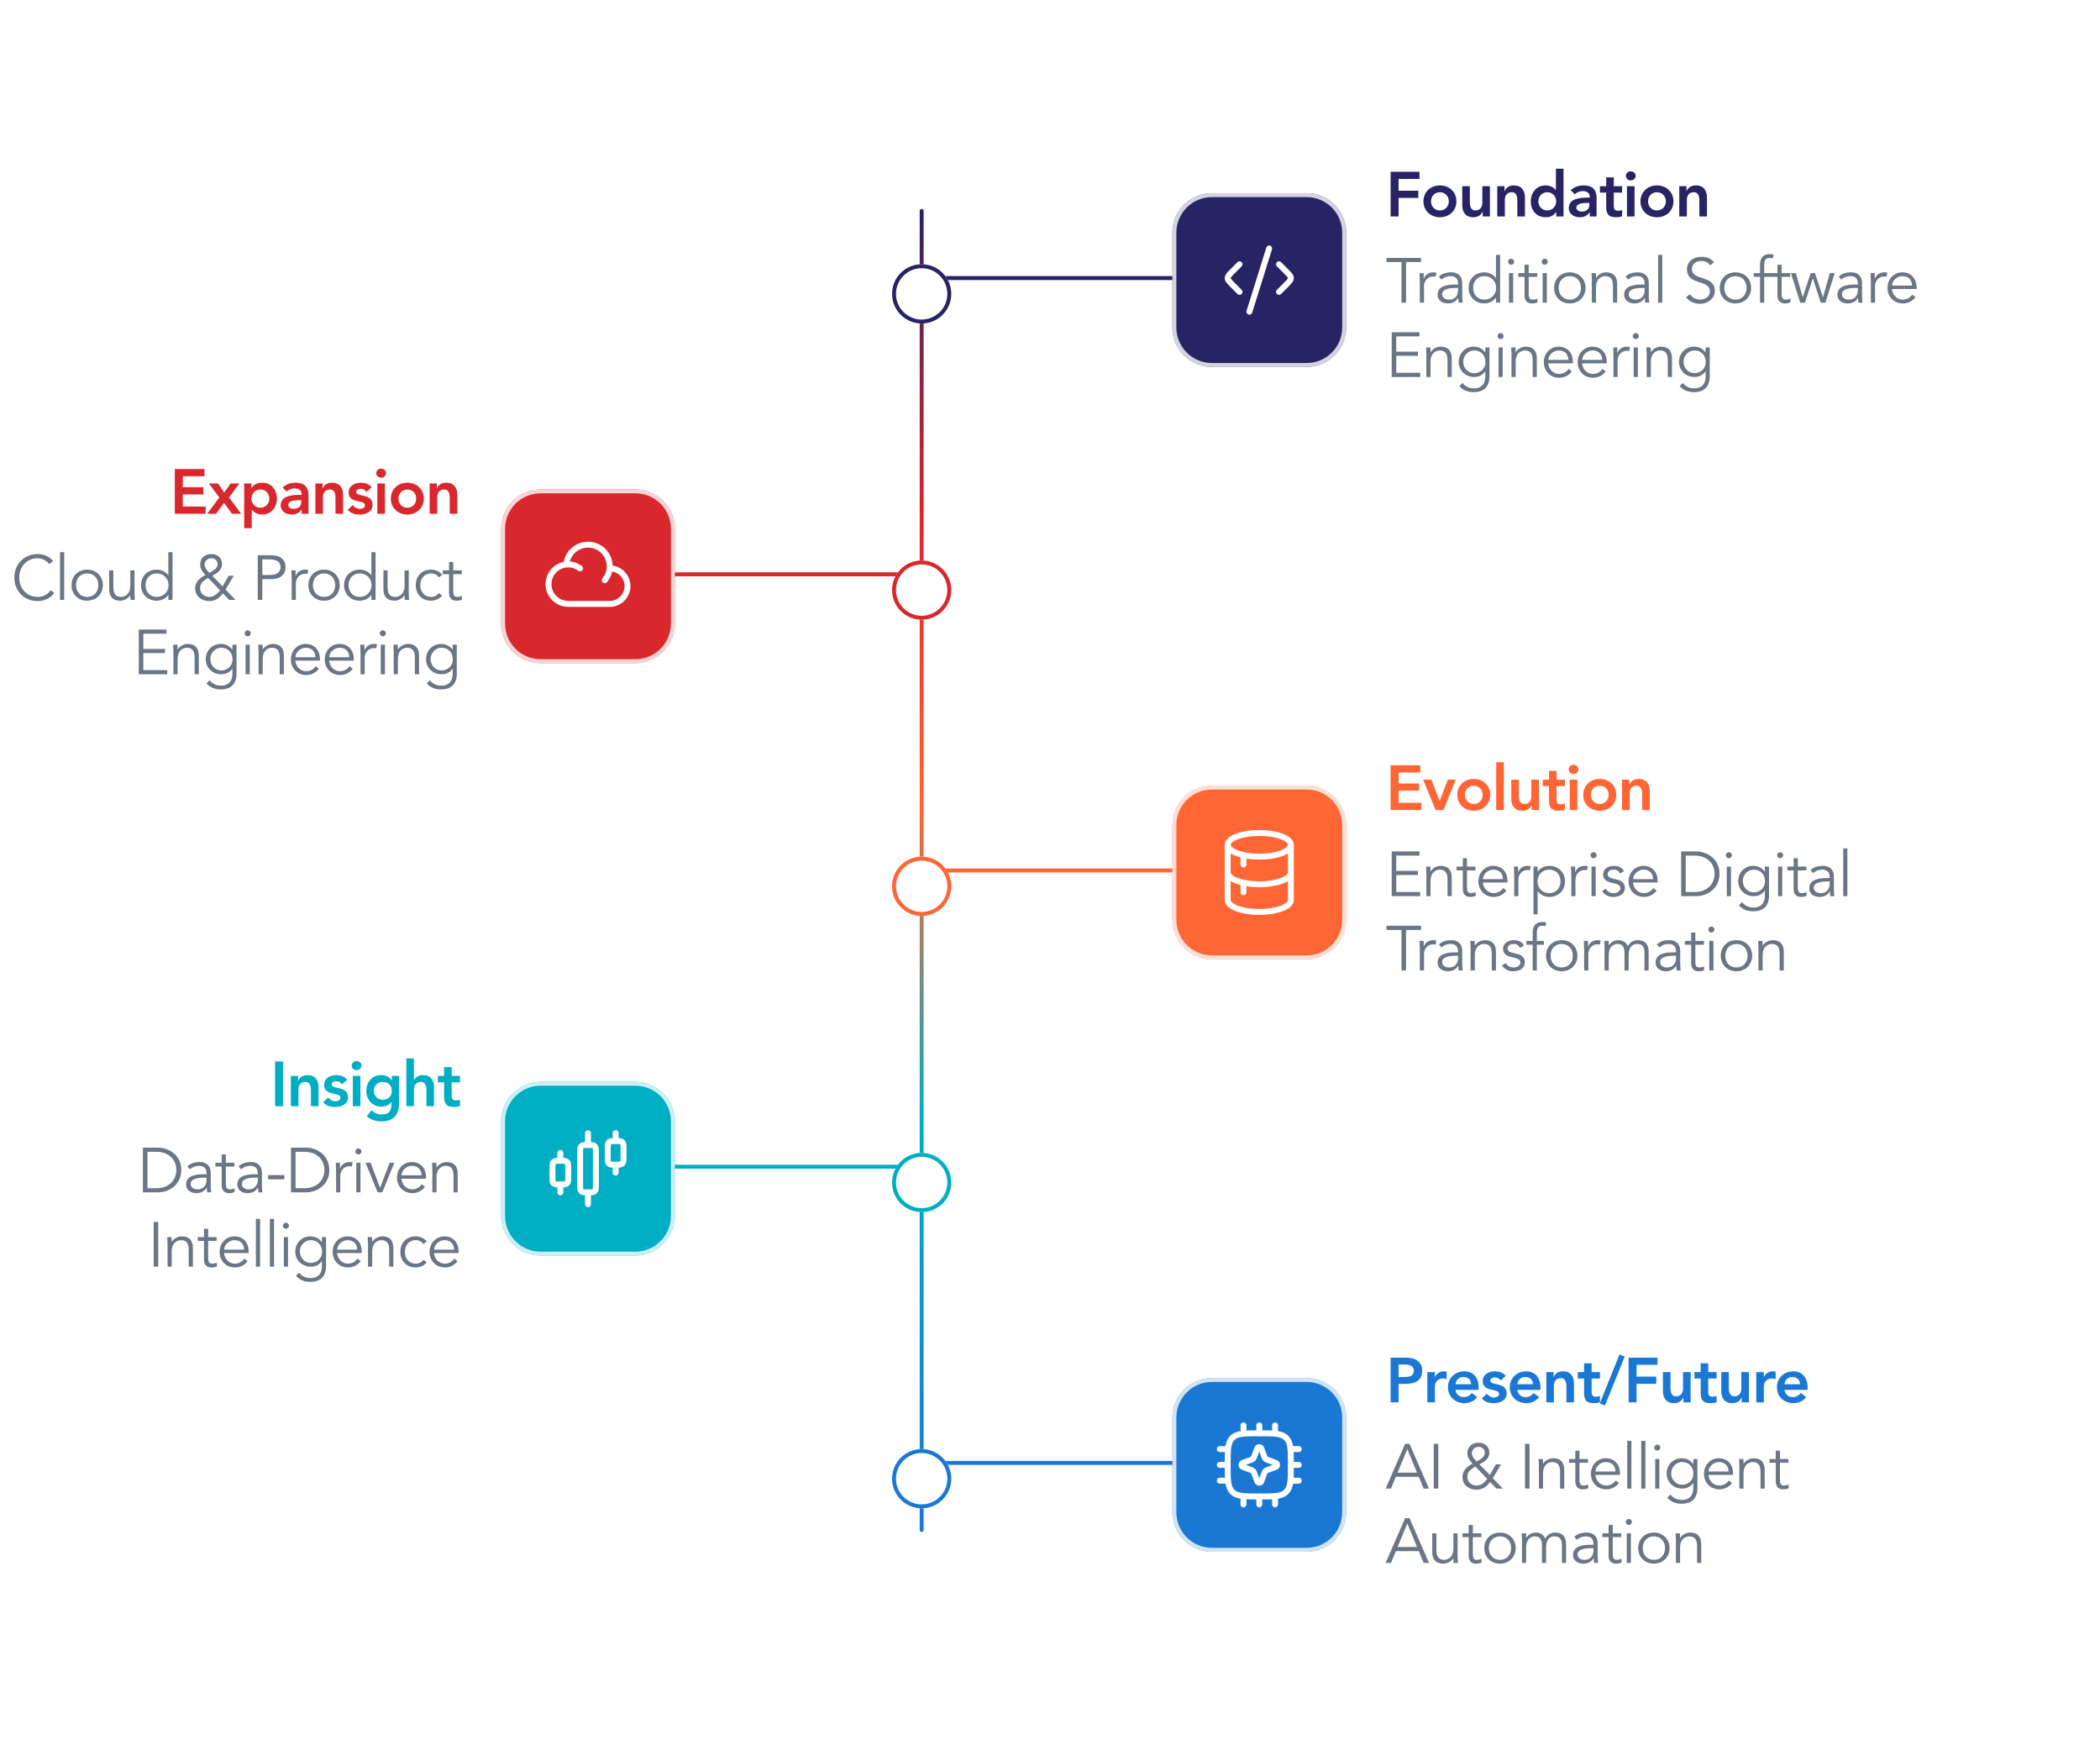 <svg width="650" height="540" viewBox="0 0 650 540" fill="none" xmlns="http://www.w3.org/2000/svg">
<rect width="650" height="540" fill="white"/>
<line x1="285.277" y1="86.053" x2="370.833" y2="86.053" stroke="#282364" stroke-width="1.222" stroke-linecap="round"/>
<line x1="285.277" y1="269.389" x2="370.833" y2="269.389" stroke="#FF6535" stroke-width="1.222" stroke-linecap="round"/>
<line x1="285.277" y1="452.725" x2="370.833" y2="452.725" stroke="#1A78D4" stroke-width="1.222" stroke-linecap="round"/>
<line x1="204.611" y1="361.053" x2="290.167" y2="361.053" stroke="#00AEC3" stroke-width="1.222" stroke-linecap="round"/>
<line x1="204.611" y1="177.725" x2="290.167" y2="177.725" stroke="#D8272D" stroke-width="1.222" stroke-linecap="round"/>
<line x1="285.277" y1="65.275" x2="285.277" y2="473.497" stroke="url(#paint0_linear_5672_40149)" stroke-width="1.222" stroke-linecap="round"/>
<g filter="url(#filter0_d_5672_40149)">
<circle cx="285.278" cy="86.057" r="9.167" fill="white"/>
<circle cx="285.278" cy="86.057" r="8.556" stroke="#282364" stroke-width="1.222"/>
</g>
<g filter="url(#filter1_d_5672_40149)">
<circle cx="285.278" cy="177.721" r="9.167" fill="white"/>
<circle cx="285.278" cy="177.721" r="8.556" stroke="#D8272D" stroke-width="1.222"/>
</g>
<g filter="url(#filter2_d_5672_40149)">
<circle cx="285.278" cy="269.385" r="9.167" fill="white"/>
<circle cx="285.278" cy="269.385" r="8.556" stroke="#FF6535" stroke-width="1.222"/>
</g>
<g filter="url(#filter3_d_5672_40149)">
<circle cx="285.278" cy="361.057" r="9.167" fill="white"/>
<circle cx="285.278" cy="361.057" r="8.556" stroke="#00AEC3" stroke-width="1.222"/>
</g>
<g filter="url(#filter4_d_5672_40149)">
<circle cx="285.278" cy="452.721" r="9.167" fill="white"/>
<circle cx="285.278" cy="452.721" r="8.556" stroke="#1A78D4" stroke-width="1.222"/>
</g>
<path d="M430.434 67V53.155H439.37V55.384H432.898V59.021H438.999V61.251H432.898V67H430.434ZM440.587 62.307C440.587 59.354 442.856 57.379 445.691 57.379C448.527 57.379 450.795 59.354 450.795 62.307C450.795 65.26 448.527 67.235 445.691 67.235C442.856 67.235 440.587 65.26 440.587 62.307ZM442.934 62.307C442.934 63.773 443.97 65.123 445.691 65.123C447.412 65.123 448.449 63.773 448.449 62.307C448.449 60.84 447.412 59.491 445.691 59.491C443.97 59.491 442.934 60.84 442.934 62.307ZM461.166 57.613V67H458.937V65.494H458.898C458.468 66.433 457.588 67.235 456.023 67.235C453.501 67.235 452.601 65.455 452.601 63.539V57.613H454.948V62.365C454.948 63.402 455.026 65.123 456.669 65.123C458.214 65.123 458.82 63.988 458.82 62.737V57.613H461.166ZM463.439 67V57.613H465.669V59.119H465.708C466.138 58.18 467.018 57.379 468.582 57.379C471.105 57.379 472.005 59.158 472.005 61.075V67H469.658V62.248C469.658 61.212 469.58 59.491 467.937 59.491C466.392 59.491 465.786 60.625 465.786 61.876V67H463.439ZM481.708 67V65.592H481.669C480.985 66.726 479.753 67.235 478.443 67.235C475.548 67.235 473.808 65.084 473.808 62.307C473.808 59.53 475.666 57.379 478.345 57.379C480.105 57.379 481.043 58.2 481.532 58.806H481.591V52.216H483.938V67H481.708ZM476.155 62.307C476.155 63.773 477.191 65.123 478.912 65.123C480.633 65.123 481.669 63.773 481.669 62.307C481.669 60.84 480.633 59.491 478.912 59.491C477.191 59.491 476.155 60.84 476.155 62.307ZM492.071 67V65.709H492.012C491.347 66.765 490.252 67.235 489 67.235C487.26 67.235 485.578 66.276 485.578 64.419C485.578 61.368 489.137 61.153 491.484 61.153H492.071V60.899C492.071 59.745 491.171 59.139 489.919 59.139C488.942 59.139 488.042 59.53 487.416 60.116L486.184 58.884C487.221 57.828 488.687 57.379 490.174 57.379C494.183 57.379 494.183 60.273 494.183 61.603V67H492.071ZM491.934 63.324V62.796H491.445C490.154 62.796 487.925 62.893 487.925 64.243C487.925 65.103 488.805 65.475 489.567 65.475C491.171 65.475 491.934 64.634 491.934 63.324ZM497.157 59.608H495.221V57.613H497.157V54.895H499.504V57.613H502.085V59.608H499.504V63.715C499.504 64.653 499.778 65.24 500.814 65.24C501.225 65.24 501.792 65.162 502.085 64.947V66.922C501.596 67.156 500.775 67.235 500.227 67.235C497.744 67.235 497.157 66.12 497.157 63.91V59.608ZM503.584 67V57.613H505.931V67H503.584ZM503.252 54.426C503.252 53.683 503.877 53.018 504.738 53.018C505.598 53.018 506.263 53.624 506.263 54.426C506.263 55.228 505.598 55.834 504.738 55.834C503.877 55.834 503.252 55.169 503.252 54.426ZM507.764 62.307C507.764 59.354 510.033 57.379 512.868 57.379C515.704 57.379 517.972 59.354 517.972 62.307C517.972 65.26 515.704 67.235 512.868 67.235C510.033 67.235 507.764 65.26 507.764 62.307ZM510.111 62.307C510.111 63.773 511.147 65.123 512.868 65.123C514.589 65.123 515.626 63.773 515.626 62.307C515.626 60.84 514.589 59.491 512.868 59.491C511.147 59.491 510.111 60.84 510.111 62.307ZM519.778 67V57.613H522.008V59.119H522.047C522.477 58.18 523.357 57.379 524.921 57.379C527.444 57.379 528.344 59.158 528.344 61.075V67H525.997V62.248C525.997 61.212 525.919 59.491 524.276 59.491C522.731 59.491 522.125 60.625 522.125 61.876V67H519.778Z" fill="#282364"/>
<path d="M435.205 81.109V93.664H433.797V81.109H429.162V79.819H439.84V81.109H435.205ZM439.476 93.664V87.367C439.476 86.546 439.437 85.842 439.398 84.512H440.669V86.213H440.708C441.08 85.236 442.038 84.277 443.642 84.277C444.013 84.277 444.326 84.317 444.6 84.395L444.346 85.666C444.189 85.607 443.955 85.568 443.603 85.568C441.647 85.568 440.767 87.269 440.767 88.501V93.664H439.476ZM450.663 88.052H451.308V87.817C451.308 86.233 450.546 85.451 448.962 85.451C447.886 85.451 446.947 85.822 446.165 86.526L445.383 85.607C446.224 84.747 447.534 84.277 449.255 84.277C451.054 84.277 452.599 85.294 452.599 87.524V91.611C452.599 92.315 452.677 93.175 452.755 93.664H451.504C451.426 93.214 451.386 92.667 451.386 92.178H451.347C450.604 93.39 449.587 93.899 448.121 93.899C446.498 93.899 444.972 92.999 444.972 91.22C444.972 88.247 448.473 88.052 450.663 88.052ZM451.308 89.108H450.643C449.333 89.108 446.38 89.205 446.38 91.044C446.38 92.256 447.495 92.725 448.531 92.725C450.409 92.725 451.308 91.396 451.308 89.772V89.108ZM464.323 78.88V93.664H463.033V92.139H462.994C462.153 93.371 460.647 93.899 459.435 93.899C456.579 93.899 454.565 91.845 454.565 89.088C454.565 86.331 456.579 84.277 459.435 84.277C460.647 84.277 462.153 84.805 462.994 86.037H463.033V78.88H464.323ZM455.973 89.088C455.973 91.141 457.303 92.725 459.435 92.725C461.547 92.725 463.091 91.141 463.091 89.088C463.091 87.035 461.547 85.451 459.435 85.451C457.303 85.451 455.973 87.035 455.973 89.088ZM468.358 84.512V93.664H467.067V84.512H468.358ZM468.651 80.992C468.651 81.54 468.182 81.931 467.713 81.931C467.243 81.931 466.774 81.54 466.774 80.992C466.774 80.445 467.243 80.053 467.713 80.053C468.182 80.053 468.651 80.445 468.651 80.992ZM475.813 84.512V85.685H473.173V91.083C473.173 92.452 473.701 92.725 474.503 92.725C474.953 92.725 475.442 92.588 475.833 92.373L475.891 93.566C475.422 93.781 474.796 93.899 474.151 93.899C473.173 93.899 471.882 93.469 471.882 91.454V85.685H469.946V84.512H471.882V81.931H473.173V84.512H475.813ZM478.786 84.512V93.664H477.495V84.512H478.786ZM479.079 80.992C479.079 81.54 478.61 81.931 478.14 81.931C477.671 81.931 477.202 81.54 477.202 80.992C477.202 80.445 477.671 80.053 478.14 80.053C478.61 80.053 479.079 80.445 479.079 80.992ZM490.758 89.088C490.758 91.845 488.744 93.899 485.889 93.899C483.053 93.899 481.039 91.845 481.039 89.088C481.039 86.331 483.053 84.277 485.889 84.277C488.744 84.277 490.758 86.331 490.758 89.088ZM489.35 89.088C489.35 87.035 488.021 85.451 485.889 85.451C483.777 85.451 482.447 87.035 482.447 89.088C482.447 91.141 483.777 92.725 485.889 92.725C488.021 92.725 489.35 91.141 489.35 89.088ZM492.612 84.512H493.941C494 85.001 494 85.49 494 85.979H494.039C494.606 84.981 495.897 84.277 497.109 84.277C499.437 84.277 500.551 85.588 500.551 87.856V93.664H499.261V88.599C499.261 86.565 498.693 85.451 496.777 85.451C496.503 85.451 494 85.627 494 88.971V93.664H492.709V86.526C492.709 86.037 492.651 85.177 492.612 84.512ZM508.406 88.052H509.051V87.817C509.051 86.233 508.289 85.451 506.705 85.451C505.629 85.451 504.69 85.822 503.908 86.526L503.126 85.607C503.967 84.747 505.277 84.277 506.998 84.277C508.797 84.277 510.342 85.294 510.342 87.524V91.611C510.342 92.315 510.42 93.175 510.498 93.664H509.247C509.169 93.214 509.13 92.667 509.13 92.178H509.09C508.347 93.39 507.33 93.899 505.864 93.899C504.241 93.899 502.715 92.999 502.715 91.22C502.715 88.247 506.216 88.052 508.406 88.052ZM509.051 89.108H508.386C507.076 89.108 504.123 89.205 504.123 91.044C504.123 92.256 505.238 92.725 506.274 92.725C508.152 92.725 509.051 91.396 509.051 89.772V89.108ZM514.518 78.88V93.664H513.228V78.88H514.518ZM530.545 81.148L529.313 82.107C528.707 81.207 527.807 80.757 526.634 80.757C525.187 80.757 523.681 81.52 523.681 83.26C523.681 86.996 530.78 85.02 530.78 90.007C530.78 92.53 528.413 94.016 526.223 94.016C524.541 94.016 522.918 93.41 521.862 91.963L523.133 91.044C523.72 92.061 524.835 92.725 526.282 92.725C527.67 92.725 529.254 91.826 529.254 90.203C529.254 86.292 522.156 88.462 522.156 83.397C522.156 80.718 524.385 79.467 526.634 79.467C528.198 79.467 529.45 79.897 530.545 81.148ZM542.018 89.088C542.018 91.845 540.003 93.899 537.148 93.899C534.313 93.899 532.298 91.845 532.298 89.088C532.298 86.331 534.313 84.277 537.148 84.277C540.003 84.277 542.018 86.331 542.018 89.088ZM540.61 89.088C540.61 87.035 539.28 85.451 537.148 85.451C535.036 85.451 533.706 87.035 533.706 89.088C533.706 91.141 535.036 92.725 537.148 92.725C539.28 92.725 540.61 91.141 540.61 89.088ZM548.232 84.512V85.685H546.061V93.664H544.77V85.685H542.834V84.512H544.77V82.009C544.77 79.584 545.983 78.645 547.841 78.645C548.212 78.645 548.584 78.704 548.955 78.782L548.721 79.956C548.408 79.877 548.056 79.819 547.723 79.819C546.296 79.819 546.061 80.836 546.061 82.165V84.512H548.232ZM554.096 84.512V85.685H551.456V91.083C551.456 92.452 551.984 92.725 552.786 92.725C553.236 92.725 553.725 92.588 554.116 92.373L554.175 93.566C553.705 93.781 553.08 93.899 552.434 93.899C551.456 93.899 550.166 93.469 550.166 91.454V85.685H548.23V84.512H550.166V81.931H551.456V84.512H554.096ZM554.332 84.512H555.857L557.969 91.943H558.008L560.453 84.512H561.782L564.227 91.943H564.266L566.378 84.512H567.903L565.009 93.664H563.562L561.137 86.155H561.098L558.673 93.664H557.226L554.332 84.512ZM574.409 88.052H575.054V87.817C575.054 86.233 574.292 85.451 572.708 85.451C571.632 85.451 570.693 85.822 569.911 86.526L569.129 85.607C569.97 84.747 571.28 84.277 573.001 84.277C574.8 84.277 576.345 85.294 576.345 87.524V91.611C576.345 92.315 576.423 93.175 576.501 93.664H575.25C575.172 93.214 575.133 92.667 575.133 92.178H575.093C574.35 93.39 573.333 93.899 571.867 93.899C570.244 93.899 568.718 92.999 568.718 91.22C568.718 88.247 572.219 88.052 574.409 88.052ZM575.054 89.108H574.389C573.079 89.108 570.126 89.205 570.126 91.044C570.126 92.256 571.241 92.725 572.277 92.725C574.155 92.725 575.054 91.396 575.054 89.772V89.108ZM579.074 93.664V87.367C579.074 86.546 579.035 85.842 578.996 84.512H580.267V86.213H580.306C580.678 85.236 581.636 84.277 583.239 84.277C583.611 84.277 583.924 84.317 584.198 84.395L583.943 85.666C583.787 85.607 583.552 85.568 583.2 85.568C581.245 85.568 580.365 87.269 580.365 88.501V93.664H579.074ZM593.222 89.44H585.595C585.751 91.278 587.14 92.725 588.959 92.725C590.327 92.725 591.383 91.963 591.892 91.141L592.889 91.963C591.814 93.332 590.464 93.899 588.959 93.899C586.24 93.899 584.226 91.845 584.226 89.088C584.226 86.331 586.24 84.277 588.841 84.277C591.618 84.297 593.222 86.35 593.222 88.853V89.44ZM585.634 88.384H591.814C591.814 86.644 590.699 85.451 588.841 85.451C587.159 85.451 585.634 86.878 585.634 88.384ZM432.174 110.113V115.373H439.586V116.664H430.766V102.819H439.351V104.109H432.174V108.822H438.882V110.113H432.174ZM441.4 107.512H442.73C442.788 108.001 442.788 108.49 442.788 108.979H442.827C443.394 107.981 444.685 107.277 445.898 107.277C448.225 107.277 449.339 108.588 449.339 110.856V116.664H448.049V111.599C448.049 109.565 447.482 108.451 445.565 108.451C445.291 108.451 442.788 108.627 442.788 111.971V116.664H441.498V109.526C441.498 109.037 441.439 108.177 441.4 107.512ZM451.719 119.519L452.677 118.502C453.439 119.519 454.711 120.184 456.177 120.184C458.798 120.184 459.736 118.561 459.736 116.586V114.943H459.697C458.876 116.175 457.605 116.664 456.275 116.664C453.635 116.664 451.503 114.689 451.503 112.01C451.503 109.35 453.459 107.277 456.158 107.277C457.253 107.277 458.641 107.61 459.697 109.037H459.736V107.512H461.027V116.586C461.027 118.581 460.225 121.357 456.119 121.357C454.3 121.357 452.892 120.771 451.719 119.519ZM452.911 111.971C452.911 113.887 454.398 115.491 456.314 115.491C458.191 115.491 459.854 114.083 459.775 111.971C459.775 110.054 458.465 108.451 456.314 108.451C454.398 108.451 452.911 110.054 452.911 111.971ZM465.121 107.512V116.664H463.83V107.512H465.121ZM465.414 103.992C465.414 104.54 464.945 104.931 464.475 104.931C464.006 104.931 463.537 104.54 463.537 103.992C463.537 103.445 464.006 103.053 464.475 103.053C464.945 103.053 465.414 103.445 465.414 103.992ZM467.746 107.512H469.075C469.134 108.001 469.134 108.49 469.134 108.979H469.173C469.74 107.981 471.031 107.277 472.243 107.277C474.57 107.277 475.685 108.588 475.685 110.856V116.664H474.394V111.599C474.394 109.565 473.827 108.451 471.911 108.451C471.637 108.451 469.134 108.627 469.134 111.971V116.664H467.843V109.526C467.843 109.037 467.785 108.177 467.746 107.512ZM486.845 112.44H479.218C479.375 114.278 480.763 115.725 482.582 115.725C483.951 115.725 485.007 114.963 485.515 114.141L486.512 114.963C485.437 116.332 484.087 116.899 482.582 116.899C479.863 116.899 477.849 114.845 477.849 112.088C477.849 109.331 479.863 107.277 482.464 107.277C485.241 107.297 486.845 109.35 486.845 111.853V112.44ZM479.257 111.384H485.437C485.437 109.644 484.322 108.451 482.464 108.451C480.783 108.451 479.257 109.878 479.257 111.384ZM497.32 112.44H489.693C489.85 114.278 491.238 115.725 493.057 115.725C494.426 115.725 495.482 114.963 495.99 114.141L496.988 114.963C495.912 116.332 494.563 116.899 493.057 116.899C490.339 116.899 488.324 114.845 488.324 112.088C488.324 109.331 490.339 107.277 492.94 107.277C495.716 107.297 497.32 109.35 497.32 111.853V112.44ZM489.732 111.384H495.912C495.912 109.644 494.797 108.451 492.94 108.451C491.258 108.451 489.732 109.878 489.732 111.384ZM499.406 116.664V110.367C499.406 109.546 499.367 108.842 499.328 107.512H500.599V109.213H500.638C501.009 108.236 501.968 107.277 503.571 107.277C503.943 107.277 504.256 107.317 504.529 107.395L504.275 108.666C504.119 108.607 503.884 108.568 503.532 108.568C501.577 108.568 500.697 110.269 500.697 111.501V116.664H499.406ZM506.955 107.512V116.664H505.664V107.512H506.955ZM507.248 103.992C507.248 104.54 506.779 104.931 506.31 104.931C505.84 104.931 505.371 104.54 505.371 103.992C505.371 103.445 505.84 103.053 506.31 103.053C506.779 103.053 507.248 103.445 507.248 103.992ZM509.58 107.512H510.91C510.968 108.001 510.968 108.49 510.968 108.979H511.007C511.575 107.981 512.865 107.277 514.078 107.277C516.405 107.277 517.519 108.588 517.519 110.856V116.664H516.229V111.599C516.229 109.565 515.662 108.451 513.745 108.451C513.471 108.451 510.968 108.627 510.968 111.971V116.664H509.678V109.526C509.678 109.037 509.619 108.177 509.58 107.512ZM519.899 119.519L520.857 118.502C521.62 119.519 522.891 120.184 524.357 120.184C526.978 120.184 527.916 118.561 527.916 116.586V114.943H527.877C527.056 116.175 525.785 116.664 524.455 116.664C521.815 116.664 519.684 114.689 519.684 112.01C519.684 109.35 521.639 107.277 524.338 107.277C525.433 107.277 526.821 107.61 527.877 109.037H527.916V107.512H529.207V116.586C529.207 118.581 528.405 121.357 524.299 121.357C522.48 121.357 521.072 120.771 519.899 119.519ZM521.092 111.971C521.092 113.887 522.578 115.491 524.494 115.491C526.372 115.491 528.034 114.083 527.956 111.971C527.956 110.054 526.645 108.451 524.494 108.451C522.578 108.451 521.092 110.054 521.092 111.971Z" fill="#081C32" fill-opacity="0.6"/>
<path d="M54.119 159V145.155H63.291V147.384H56.583V150.787H62.939V153.016H56.583V156.771H63.643V159H54.119ZM64.118 159L67.893 153.955L64.646 149.613H67.501L69.379 152.429L71.413 149.613H74.092L70.885 153.955L74.659 159H71.804L69.359 155.636L66.895 159H64.118ZM75.58 163.459V149.613H77.809V151.021H77.849C78.533 149.887 79.765 149.379 81.075 149.379C83.969 149.379 85.71 151.53 85.71 154.307C85.71 157.084 83.852 159.235 81.173 159.235C79.413 159.235 78.474 158.413 77.985 157.807H77.927V163.459H75.58ZM83.363 154.307C83.363 152.84 82.327 151.491 80.606 151.491C78.885 151.491 77.849 152.84 77.849 154.307C77.849 155.773 78.885 157.123 80.606 157.123C82.327 157.123 83.363 155.773 83.363 154.307ZM93.373 159V157.709H93.315C92.65 158.765 91.555 159.235 90.303 159.235C88.563 159.235 86.881 158.276 86.881 156.419C86.881 153.368 90.44 153.153 92.787 153.153H93.373V152.899C93.373 151.745 92.474 151.139 91.222 151.139C90.245 151.139 89.345 151.53 88.719 152.116L87.487 150.884C88.524 149.828 89.99 149.379 91.477 149.379C95.485 149.379 95.485 152.273 95.485 153.603V159H93.373ZM93.237 155.324V154.796H92.748C91.457 154.796 89.228 154.893 89.228 156.243C89.228 157.103 90.108 157.475 90.87 157.475C92.474 157.475 93.237 156.634 93.237 155.324ZM97.619 159V149.613H99.848V151.119H99.888C100.318 150.18 101.198 149.379 102.762 149.379C105.285 149.379 106.184 151.158 106.184 153.075V159H103.838V154.248C103.838 153.212 103.759 151.491 102.117 151.491C100.572 151.491 99.966 152.625 99.966 153.876V159H97.619ZM115.028 150.806L113.463 152.214C113.014 151.588 112.427 151.256 111.625 151.256C110.999 151.256 110.256 151.549 110.256 152.253C110.256 153.935 115.321 152.566 115.321 156.223C115.321 158.452 113.19 159.235 111.273 159.235C109.826 159.235 108.574 158.863 107.616 157.788L109.181 156.321C109.787 156.986 110.413 157.475 111.41 157.475C112.094 157.475 112.974 157.142 112.974 156.399C112.974 154.463 107.91 155.988 107.91 152.41C107.91 150.317 109.787 149.379 111.684 149.379C112.935 149.379 114.265 149.77 115.028 150.806ZM116.794 159V149.613H119.141V159H116.794ZM116.462 146.426C116.462 145.683 117.088 145.018 117.948 145.018C118.809 145.018 119.473 145.624 119.473 146.426C119.473 147.228 118.809 147.834 117.948 147.834C117.088 147.834 116.462 147.169 116.462 146.426ZM120.975 154.307C120.975 151.354 123.243 149.379 126.079 149.379C128.914 149.379 131.183 151.354 131.183 154.307C131.183 157.26 128.914 159.235 126.079 159.235C123.243 159.235 120.975 157.26 120.975 154.307ZM123.321 154.307C123.321 155.773 124.358 157.123 126.079 157.123C127.8 157.123 128.836 155.773 128.836 154.307C128.836 152.84 127.8 151.491 126.079 151.491C124.358 151.491 123.321 152.84 123.321 154.307ZM132.989 159V149.613H135.218V151.119H135.257C135.687 150.18 136.567 149.379 138.132 149.379C140.654 149.379 141.554 151.158 141.554 153.075V159H139.207V154.248C139.207 153.212 139.129 151.491 137.486 151.491C135.942 151.491 135.335 152.625 135.335 153.876V159H132.989Z" fill="#D8272D"/>
<path d="M15.625 182.653L16.779 183.474C15.859 184.901 13.943 186.016 11.655 186.016C7.529 186.016 4.439 182.946 4.439 178.741C4.439 174.537 7.529 171.467 11.655 171.467C13.376 171.467 15.234 172.112 16.446 173.657L15.214 174.576C14.667 173.677 13.122 172.757 11.655 172.757C8.096 172.757 5.964 175.554 5.964 178.741C5.964 181.929 8.096 184.725 11.655 184.725C13.102 184.725 14.588 184.256 15.625 182.653ZM19.87 170.88V185.664H18.58V170.88H19.87ZM31.843 181.088C31.843 183.845 29.829 185.899 26.974 185.899C24.138 185.899 22.124 183.845 22.124 181.088C22.124 178.331 24.138 176.277 26.974 176.277C29.829 176.277 31.843 178.331 31.843 181.088ZM30.435 181.088C30.435 179.035 29.105 177.451 26.974 177.451C24.862 177.451 23.532 179.035 23.532 181.088C23.532 183.141 24.862 184.725 26.974 184.725C29.105 184.725 30.435 183.141 30.435 181.088ZM41.734 185.664H40.404C40.345 185.175 40.345 184.686 40.345 184.197H40.306C39.739 185.195 38.448 185.899 37.236 185.899C34.909 185.899 33.794 184.589 33.794 182.32V176.512H35.085V181.577C35.085 183.611 35.652 184.725 37.568 184.725C37.842 184.725 40.345 184.549 40.345 181.205V176.512H41.636V183.65C41.636 184.139 41.694 184.999 41.734 185.664ZM53.402 170.88V185.664H52.111V184.139H52.072C51.231 185.371 49.725 185.899 48.513 185.899C45.658 185.899 43.644 183.845 43.644 181.088C43.644 178.331 45.658 176.277 48.513 176.277C49.725 176.277 51.231 176.805 52.072 178.037H52.111V170.88H53.402ZM45.051 181.088C45.051 183.141 46.381 184.725 48.513 184.725C50.625 184.725 52.17 183.141 52.17 181.088C52.17 179.035 50.625 177.451 48.513 177.451C46.381 177.451 45.051 179.035 45.051 181.088ZM72.364 178.174L69.822 182.457L72.931 185.664H70.936L68.981 183.63C67.846 185.117 66.634 186.016 64.757 186.016C62.449 186.016 60.415 184.549 60.415 182.066C60.415 180.032 61.901 178.761 63.564 177.979C62.742 177.099 61.941 176.004 61.941 174.733C61.941 172.66 63.446 171.467 65.402 171.467C67.24 171.467 68.746 172.562 68.746 174.576C68.746 176.395 67.123 177.431 65.695 178.174L68.883 181.46L70.78 178.174H72.364ZM67.338 174.576C67.338 173.481 66.478 172.757 65.421 172.757C64.268 172.757 63.349 173.54 63.349 174.791C63.349 175.73 64.346 176.884 64.796 177.275C65.852 176.669 67.338 176.004 67.338 174.576ZM68.101 182.692L64.444 178.859C62.625 179.876 61.941 180.658 61.941 182.085C61.941 183.65 63.27 184.725 64.776 184.725C66.282 184.725 67.201 183.826 68.101 182.692ZM79.784 185.664V171.819H83.812C86.628 171.819 88.368 173.031 88.368 175.515C88.368 177.998 86.628 179.23 83.812 179.23H81.192V185.664H79.784ZM81.192 173.109V177.94H83.46C85.983 177.94 86.843 176.845 86.843 175.515C86.843 174.185 85.983 173.109 83.46 173.109H81.192ZM90.289 185.664V179.367C90.289 178.546 90.25 177.842 90.211 176.512H91.482V178.213H91.521C91.893 177.236 92.851 176.277 94.454 176.277C94.826 176.277 95.139 176.317 95.413 176.395L95.158 177.666C95.002 177.607 94.767 177.568 94.415 177.568C92.46 177.568 91.58 179.269 91.58 180.501V185.664H90.289ZM105.16 181.088C105.16 183.845 103.146 185.899 100.291 185.899C97.455 185.899 95.441 183.845 95.441 181.088C95.441 178.331 97.455 176.277 100.291 176.277C103.146 176.277 105.16 178.331 105.16 181.088ZM103.752 181.088C103.752 179.035 102.422 177.451 100.291 177.451C98.179 177.451 96.849 179.035 96.849 181.088C96.849 183.141 98.179 184.725 100.291 184.725C102.422 184.725 103.752 183.141 103.752 181.088ZM116.244 170.88V185.664H114.953V184.139H114.914C114.073 185.371 112.567 185.899 111.355 185.899C108.5 185.899 106.486 183.845 106.486 181.088C106.486 178.331 108.5 176.277 111.355 176.277C112.567 176.277 114.073 176.805 114.914 178.037H114.953V170.88H116.244ZM107.894 181.088C107.894 183.141 109.223 184.725 111.355 184.725C113.467 184.725 115.012 183.141 115.012 181.088C115.012 179.035 113.467 177.451 111.355 177.451C109.223 177.451 107.894 179.035 107.894 181.088ZM126.615 185.664H125.285C125.226 185.175 125.226 184.686 125.226 184.197H125.187C124.62 185.195 123.329 185.899 122.117 185.899C119.79 185.899 118.675 184.589 118.675 182.32V176.512H119.966V181.577C119.966 183.611 120.533 184.725 122.449 184.725C122.723 184.725 125.226 184.549 125.226 181.205V176.512H126.517V183.65C126.517 184.139 126.576 184.999 126.615 185.664ZM136.875 177.861L135.819 178.663C135.389 177.998 134.548 177.451 133.531 177.451C131.399 177.412 130.089 178.996 130.089 181.088C130.089 183.181 131.399 184.765 133.531 184.725C134.548 184.725 135.389 184.178 135.819 183.513L136.875 184.315C135.975 185.371 134.763 185.879 133.531 185.899C130.539 185.938 128.681 183.845 128.681 181.088C128.681 178.331 130.539 176.238 133.531 176.277C134.763 176.297 135.975 176.805 136.875 177.861ZM142.926 176.512V177.685H140.286V183.083C140.286 184.452 140.814 184.725 141.615 184.725C142.065 184.725 142.554 184.589 142.945 184.373L143.004 185.566C142.535 185.781 141.909 185.899 141.263 185.899C140.286 185.899 138.995 185.469 138.995 183.454V177.685H137.059V176.512H138.995V173.931H140.286V176.512H142.926ZM44.361 202.113V207.373H51.773V208.664H42.953V194.819H51.538V196.109H44.361V200.822H51.069V202.113H44.361ZM53.587 199.512H54.917C54.976 200.001 54.976 200.49 54.976 200.979H55.015C55.582 199.981 56.873 199.277 58.085 199.277C60.412 199.277 61.527 200.588 61.527 202.856V208.664H60.236V203.599C60.236 201.565 59.669 200.451 57.752 200.451C57.479 200.451 54.976 200.627 54.976 203.971V208.664H53.685V201.526C53.685 201.037 53.626 200.177 53.587 199.512ZM63.906 211.519L64.864 210.502C65.627 211.519 66.898 212.184 68.365 212.184C70.985 212.184 71.924 210.561 71.924 208.586V206.943H71.885C71.063 208.175 69.792 208.664 68.462 208.664C65.822 208.664 63.691 206.689 63.691 204.01C63.691 201.35 65.646 199.277 68.345 199.277C69.44 199.277 70.829 199.61 71.885 201.037H71.924V199.512H73.214V208.586C73.214 210.581 72.413 213.357 68.306 213.357C66.487 213.357 65.079 212.771 63.906 211.519ZM65.099 203.971C65.099 205.887 66.585 207.491 68.501 207.491C70.379 207.491 72.041 206.083 71.963 203.971C71.963 202.054 70.653 200.451 68.501 200.451C66.585 200.451 65.099 202.054 65.099 203.971ZM77.308 199.512V208.664H76.017V199.512H77.308ZM77.601 195.992C77.601 196.54 77.132 196.931 76.663 196.931C76.193 196.931 75.724 196.54 75.724 195.992C75.724 195.445 76.193 195.053 76.663 195.053C77.132 195.053 77.601 195.445 77.601 195.992ZM79.933 199.512H81.263C81.321 200.001 81.321 200.49 81.321 200.979H81.361C81.928 199.981 83.218 199.277 84.431 199.277C86.758 199.277 87.873 200.588 87.873 202.856V208.664H86.582V203.599C86.582 201.565 86.015 200.451 84.098 200.451C83.825 200.451 81.321 200.627 81.321 203.971V208.664H80.031V201.526C80.031 201.037 79.972 200.177 79.933 199.512ZM99.032 204.44H91.406C91.562 206.278 92.95 207.725 94.769 207.725C96.138 207.725 97.194 206.963 97.702 206.141L98.7 206.963C97.624 208.332 96.275 208.899 94.769 208.899C92.051 208.899 90.037 206.845 90.037 204.088C90.037 201.331 92.051 199.277 94.652 199.277C97.429 199.297 99.032 201.35 99.032 203.853V204.44ZM91.445 203.384H97.624C97.624 201.644 96.51 200.451 94.652 200.451C92.97 200.451 91.445 201.878 91.445 203.384ZM109.507 204.44H101.881C102.037 206.278 103.426 207.725 105.244 207.725C106.613 207.725 107.669 206.963 108.178 206.141L109.175 206.963C108.099 208.332 106.75 208.899 105.244 208.899C102.526 208.899 100.512 206.845 100.512 204.088C100.512 201.331 102.526 199.277 105.127 199.277C107.904 199.297 109.507 201.35 109.507 203.853V204.44ZM101.92 203.384H108.099C108.099 201.644 106.985 200.451 105.127 200.451C103.445 200.451 101.92 201.878 101.92 203.384ZM111.593 208.664V202.367C111.593 201.546 111.554 200.842 111.515 199.512H112.786V201.213H112.825C113.197 200.236 114.155 199.277 115.759 199.277C116.13 199.277 116.443 199.317 116.717 199.395L116.463 200.666C116.306 200.607 116.071 200.568 115.719 200.568C113.764 200.568 112.884 202.269 112.884 203.501V208.664H111.593ZM119.142 199.512V208.664H117.852V199.512H119.142ZM119.436 195.992C119.436 196.54 118.966 196.931 118.497 196.931C118.028 196.931 117.558 196.54 117.558 195.992C117.558 195.445 118.028 195.053 118.497 195.053C118.966 195.053 119.436 195.445 119.436 195.992ZM121.767 199.512H123.097C123.156 200.001 123.156 200.49 123.156 200.979H123.195C123.762 199.981 125.053 199.277 126.265 199.277C128.592 199.277 129.707 200.588 129.707 202.856V208.664H128.416V203.599C128.416 201.565 127.849 200.451 125.933 200.451C125.659 200.451 123.156 200.627 123.156 203.971V208.664H121.865V201.526C121.865 201.037 121.806 200.177 121.767 199.512ZM132.086 211.519L133.044 210.502C133.807 211.519 135.078 212.184 136.545 212.184C139.165 212.184 140.104 210.561 140.104 208.586V206.943H140.065C139.243 208.175 137.972 208.664 136.643 208.664C134.003 208.664 131.871 206.689 131.871 204.01C131.871 201.35 133.827 199.277 136.525 199.277C137.62 199.277 139.009 199.61 140.065 201.037H140.104V199.512H141.395V208.586C141.395 210.581 140.593 213.357 136.486 213.357C134.667 213.357 133.259 212.771 132.086 211.519ZM133.279 203.971C133.279 205.887 134.765 207.491 136.682 207.491C138.559 207.491 140.221 206.083 140.143 203.971C140.143 202.054 138.833 200.451 136.682 200.451C134.765 200.451 133.279 202.054 133.279 203.971Z" fill="#081C32" fill-opacity="0.6"/>
<path d="M85.132 342.336V328.491H87.596V342.336H85.132ZM90.028 342.336V332.949H92.257V334.455H92.296C92.726 333.516 93.606 332.715 95.171 332.715C97.693 332.715 98.593 334.494 98.593 336.411V342.336H96.246V337.584C96.246 336.547 96.168 334.827 94.525 334.827C92.98 334.827 92.374 335.961 92.374 337.212V342.336H90.028ZM107.436 334.142L105.872 335.55C105.422 334.924 104.835 334.592 104.034 334.592C103.408 334.592 102.665 334.885 102.665 335.589C102.665 337.271 107.73 335.902 107.73 339.559C107.73 341.788 105.598 342.571 103.682 342.571C102.234 342.571 100.983 342.199 100.025 341.123L101.589 339.657C102.195 340.322 102.821 340.811 103.818 340.811C104.503 340.811 105.383 340.478 105.383 339.735C105.383 337.799 100.318 339.324 100.318 335.746C100.318 333.653 102.195 332.715 104.092 332.715C105.344 332.715 106.674 333.106 107.436 334.142ZM109.203 342.336V332.949H111.549V342.336H109.203ZM108.87 329.762C108.87 329.019 109.496 328.354 110.357 328.354C111.217 328.354 111.882 328.96 111.882 329.762C111.882 330.563 111.217 331.17 110.357 331.17C109.496 331.17 108.87 330.505 108.87 329.762ZM121.284 332.949H123.513V341.495C123.513 344.878 121.87 347.029 118.213 347.029C116.473 347.029 114.889 346.658 113.559 345.484L114.967 343.568C115.906 344.428 116.884 344.917 118.194 344.917C120.462 344.917 121.166 343.627 121.166 341.769V341.084H121.127C120.443 342.003 119.23 342.453 118.057 342.453C115.241 342.453 113.383 340.302 113.383 337.643C113.383 334.866 115.124 332.715 118.018 332.715C119.328 332.715 120.56 333.223 121.244 334.357H121.284V332.949ZM118.507 334.827C116.864 334.827 115.73 335.961 115.73 337.623C115.73 339.109 116.903 340.341 118.487 340.341C120.228 340.341 121.284 339.148 121.284 337.584C121.284 335.961 120.208 334.827 118.507 334.827ZM128.126 327.552V334.259H128.165C128.536 333.477 129.475 332.715 130.922 332.715C133.445 332.715 134.344 334.494 134.344 336.411V342.336H131.998V337.584C131.998 336.547 131.919 334.827 130.277 334.827C128.732 334.827 128.126 335.961 128.126 337.212V342.336H125.779V327.552H128.126ZM137.458 334.944H135.522V332.949H137.458V330.231H139.805V332.949H142.386V334.944H139.805V339.051C139.805 339.989 140.078 340.576 141.115 340.576C141.526 340.576 142.093 340.498 142.386 340.283V342.258C141.897 342.492 141.076 342.571 140.528 342.571C138.045 342.571 137.458 341.456 137.458 339.246V334.944Z" fill="#00AEC3"/>
<path d="M44.238 369V355.155H48.834C52.295 355.155 56.109 357.462 56.109 362.077C56.109 366.692 52.295 369 48.834 369H44.238ZM45.646 356.445V367.709H48.384C52.608 367.709 54.583 364.932 54.583 362.077C54.583 359.222 52.608 356.445 48.384 356.445H45.646ZM63.29 363.388H63.935V363.153C63.935 361.569 63.172 360.787 61.588 360.787C60.513 360.787 59.574 361.158 58.792 361.862L58.01 360.943C58.85 360.083 60.161 359.613 61.882 359.613C63.681 359.613 65.226 360.63 65.226 362.86V366.947C65.226 367.651 65.304 368.511 65.382 369H64.13C64.052 368.55 64.013 368.003 64.013 367.514H63.974C63.231 368.726 62.214 369.235 60.747 369.235C59.124 369.235 57.599 368.335 57.599 366.556C57.599 363.583 61.099 363.388 63.29 363.388ZM63.935 364.444H63.27C61.96 364.444 59.007 364.541 59.007 366.38C59.007 367.592 60.122 368.061 61.158 368.061C63.035 368.061 63.935 366.732 63.935 365.108V364.444ZM72.55 359.848V361.021H69.91V366.419C69.91 367.788 70.438 368.061 71.24 368.061C71.69 368.061 72.179 367.924 72.57 367.709L72.628 368.902C72.159 369.117 71.533 369.235 70.888 369.235C69.91 369.235 68.62 368.804 68.62 366.79V361.021H66.683V359.848H68.62V357.267H69.91V359.848H72.55ZM79.141 363.388H79.786V363.153C79.786 361.569 79.024 360.787 77.44 360.787C76.364 360.787 75.425 361.158 74.643 361.862L73.861 360.943C74.702 360.083 76.012 359.613 77.733 359.613C79.532 359.613 81.077 360.63 81.077 362.86V366.947C81.077 367.651 81.155 368.511 81.234 369H79.982C79.904 368.55 79.865 368.003 79.865 367.514H79.826C79.082 368.726 78.066 369.235 76.599 369.235C74.976 369.235 73.45 368.335 73.45 366.556C73.45 363.583 76.951 363.388 79.141 363.388ZM79.786 364.444H79.121C77.811 364.444 74.858 364.541 74.858 366.38C74.858 367.592 75.973 368.061 77.01 368.061C78.887 368.061 79.786 366.732 79.786 365.108V364.444ZM88.03 363.661V364.952H83.004V363.661H88.03ZM90.064 369V355.155H94.66C98.121 355.155 101.934 357.462 101.934 362.077C101.934 366.692 98.121 369 94.66 369H90.064ZM91.472 356.445V367.709H94.21C98.434 367.709 100.409 364.932 100.409 362.077C100.409 359.222 98.434 356.445 94.21 356.445H91.472ZM104.031 369V362.703C104.031 361.882 103.992 361.178 103.953 359.848H105.224V361.549H105.263C105.634 360.572 106.593 359.613 108.196 359.613C108.568 359.613 108.881 359.652 109.154 359.731L108.9 361.002C108.744 360.943 108.509 360.904 108.157 360.904C106.201 360.904 105.321 362.605 105.321 363.837V369H104.031ZM111.58 359.848V369H110.289V359.848H111.58ZM111.873 356.328C111.873 356.876 111.404 357.267 110.935 357.267C110.465 357.267 109.996 356.876 109.996 356.328C109.996 355.78 110.465 355.389 110.935 355.389C111.404 355.389 111.873 355.78 111.873 356.328ZM122.047 359.848L118.331 369H116.884L113.168 359.848H114.713L117.627 367.553H117.666L120.58 359.848H122.047ZM131.872 364.776H124.245C124.402 366.614 125.79 368.061 127.609 368.061C128.978 368.061 130.034 367.299 130.542 366.477L131.539 367.299C130.464 368.668 129.114 369.235 127.609 369.235C124.89 369.235 122.876 367.181 122.876 364.424C122.876 361.667 124.89 359.613 127.491 359.613C130.268 359.633 131.872 361.686 131.872 364.189V364.776ZM124.284 363.72H130.464C130.464 361.98 129.349 360.787 127.491 360.787C125.81 360.787 124.284 362.214 124.284 363.72ZM133.723 359.848H135.053C135.111 360.337 135.111 360.826 135.111 361.315H135.151C135.718 360.317 137.008 359.613 138.221 359.613C140.548 359.613 141.663 360.924 141.663 363.192V369H140.372V363.935C140.372 361.901 139.805 360.787 137.888 360.787C137.615 360.787 135.111 360.963 135.111 364.307V369H133.821V361.862C133.821 361.373 133.762 360.513 133.723 359.848ZM48.974 378.155V392H47.566V378.155H48.974ZM51.764 382.848H53.094C53.152 383.337 53.152 383.826 53.152 384.315H53.191C53.758 383.317 55.049 382.613 56.262 382.613C58.589 382.613 59.703 383.924 59.703 386.192V392H58.413V386.935C58.413 384.901 57.846 383.787 55.929 383.787C55.655 383.787 53.152 383.963 53.152 387.307V392H51.862V384.862C51.862 384.373 51.803 383.513 51.764 382.848ZM67.069 382.848V384.021H64.429V389.419C64.429 390.788 64.957 391.061 65.759 391.061C66.209 391.061 66.698 390.924 67.089 390.709L67.147 391.902C66.678 392.117 66.052 392.235 65.407 392.235C64.429 392.235 63.139 391.804 63.139 389.79V384.021H61.203V382.848H63.139V380.267H64.429V382.848H67.069ZM76.965 387.776H69.338C69.495 389.614 70.883 391.061 72.702 391.061C74.071 391.061 75.127 390.299 75.635 389.477L76.633 390.299C75.557 391.668 74.208 392.235 72.702 392.235C69.984 392.235 67.969 390.181 67.969 387.424C67.969 384.667 69.984 382.613 72.585 382.613C75.362 382.633 76.965 384.686 76.965 387.189V387.776ZM69.377 386.72H75.557C75.557 384.98 74.442 383.787 72.585 383.787C70.903 383.787 69.377 385.214 69.377 386.72ZM80.498 377.216V392H79.207V377.216H80.498ZM84.824 377.216V392H83.533V377.216H84.824ZM89.15 382.848V392H87.859V382.848H89.15ZM89.443 379.328C89.443 379.876 88.974 380.267 88.504 380.267C88.035 380.267 87.566 379.876 87.566 379.328C87.566 378.78 88.035 378.389 88.504 378.389C88.974 378.389 89.443 378.78 89.443 379.328ZM91.618 394.855L92.577 393.838C93.339 394.855 94.61 395.52 96.077 395.52C98.698 395.52 99.636 393.897 99.636 391.922V390.279H99.597C98.776 391.511 97.505 392 96.175 392C93.535 392 91.403 390.025 91.403 387.346C91.403 384.686 93.359 382.613 96.058 382.613C97.153 382.613 98.541 382.946 99.597 384.373H99.636V382.848H100.927V391.922C100.927 393.916 100.125 396.693 96.018 396.693C94.2 396.693 92.792 396.107 91.618 394.855ZM92.811 387.307C92.811 389.223 94.297 390.827 96.214 390.827C98.091 390.827 99.754 389.419 99.675 387.307C99.675 385.39 98.365 383.787 96.214 383.787C94.297 383.787 92.811 385.39 92.811 387.307ZM111.963 387.776H104.336C104.492 389.614 105.881 391.061 107.699 391.061C109.068 391.061 110.124 390.299 110.633 389.477L111.63 390.299C110.555 391.668 109.205 392.235 107.699 392.235C104.981 392.235 102.967 390.181 102.967 387.424C102.967 384.667 104.981 382.613 107.582 382.613C110.359 382.633 111.963 384.686 111.963 387.189V387.776ZM104.375 386.72H110.555C110.555 384.98 109.44 383.787 107.582 383.787C105.9 383.787 104.375 385.214 104.375 386.72ZM113.814 382.848H115.144C115.202 383.337 115.202 383.826 115.202 384.315H115.241C115.808 383.317 117.099 382.613 118.312 382.613C120.639 382.613 121.753 383.924 121.753 386.192V392H120.463V386.935C120.463 384.901 119.896 383.787 117.979 383.787C117.705 383.787 115.202 383.963 115.202 387.307V392H113.912V384.862C113.912 384.373 113.853 383.513 113.814 382.848ZM132.111 384.197L131.055 384.999C130.625 384.334 129.784 383.787 128.767 383.787C126.636 383.748 125.325 385.332 125.325 387.424C125.325 389.516 126.636 391.1 128.767 391.061C129.784 391.061 130.625 390.514 131.055 389.849L132.111 390.651C131.212 391.707 129.999 392.215 128.767 392.235C125.775 392.274 123.917 390.181 123.917 387.424C123.917 384.667 125.775 382.574 128.767 382.613C129.999 382.633 131.212 383.141 132.111 384.197ZM141.956 387.776H134.329C134.486 389.614 135.874 391.061 137.693 391.061C139.062 391.061 140.118 390.299 140.626 389.477L141.623 390.299C140.548 391.668 139.199 392.235 137.693 392.235C134.975 392.235 132.96 390.181 132.96 387.424C132.96 384.667 134.975 382.613 137.575 382.613C140.352 382.633 141.956 384.686 141.956 387.189V387.776ZM134.368 386.72H140.548C140.548 384.98 139.433 383.787 137.575 383.787C135.894 383.787 134.368 385.214 134.368 386.72Z" fill="#081C32" fill-opacity="0.6"/>
<path d="M430.434 250.672V236.827H439.605V239.056H432.898V242.459H439.253V244.688H432.898V248.443H439.957V250.672H430.434ZM444.344 250.672L440.511 241.285H443.073L445.576 247.856H445.615L448.138 241.285H450.543L446.847 250.672H444.344ZM451.062 245.979C451.062 243.026 453.331 241.051 456.166 241.051C459.002 241.051 461.27 243.026 461.27 245.979C461.27 248.931 459.002 250.907 456.166 250.907C453.331 250.907 451.062 248.931 451.062 245.979ZM453.409 245.979C453.409 247.445 454.445 248.795 456.166 248.795C457.887 248.795 458.924 247.445 458.924 245.979C458.924 244.512 457.887 243.163 456.166 243.163C454.445 243.163 453.409 244.512 453.409 245.979ZM463.115 250.672V235.888H465.462V250.672H463.115ZM476.33 241.285V250.672H474.101V249.166H474.062C473.632 250.105 472.752 250.907 471.187 250.907C468.665 250.907 467.765 249.127 467.765 247.211V241.285H470.112V246.037C470.112 247.074 470.19 248.795 471.833 248.795C473.378 248.795 473.984 247.66 473.984 246.409V241.285H476.33ZM479.444 243.28H477.508V241.285H479.444V238.567H481.791V241.285H484.372V243.28H481.791V247.387C481.791 248.325 482.065 248.912 483.101 248.912C483.512 248.912 484.079 248.834 484.372 248.619V250.594C483.883 250.828 483.062 250.907 482.514 250.907C480.031 250.907 479.444 249.792 479.444 247.582V243.28ZM485.871 250.672V241.285H488.218V250.672H485.871ZM485.539 238.098C485.539 237.355 486.164 236.69 487.025 236.69C487.885 236.69 488.55 237.296 488.55 238.098C488.55 238.899 487.885 239.506 487.025 239.506C486.164 239.506 485.539 238.841 485.539 238.098ZM490.051 245.979C490.051 243.026 492.32 241.051 495.155 241.051C497.991 241.051 500.259 243.026 500.259 245.979C500.259 248.931 497.991 250.907 495.155 250.907C492.32 250.907 490.051 248.931 490.051 245.979ZM492.398 245.979C492.398 247.445 493.434 248.795 495.155 248.795C496.876 248.795 497.913 247.445 497.913 245.979C497.913 244.512 496.876 243.163 495.155 243.163C493.434 243.163 492.398 244.512 492.398 245.979ZM502.065 250.672V241.285H504.295V242.791H504.334C504.764 241.852 505.644 241.051 507.208 241.051C509.731 241.051 510.631 242.83 510.631 244.747V250.672H508.284V245.92C508.284 244.883 508.206 243.163 506.563 243.163C505.018 243.163 504.412 244.297 504.412 245.548V250.672H502.065Z" fill="#FF6535"/>
<path d="M432.174 270.785V276.045H439.586V277.336H430.766V263.491H439.351V264.781H432.174V269.494H438.882V270.785H432.174ZM441.4 268.184H442.73C442.788 268.673 442.788 269.162 442.788 269.651H442.827C443.394 268.653 444.685 267.949 445.898 267.949C448.225 267.949 449.339 269.259 449.339 271.528V277.336H448.049V272.271C448.049 270.237 447.482 269.123 445.565 269.123C445.291 269.123 442.788 269.299 442.788 272.643V277.336H441.498V270.198C441.498 269.709 441.439 268.849 441.4 268.184ZM456.705 268.184V269.357H454.065V274.755C454.065 276.123 454.593 276.397 455.395 276.397C455.845 276.397 456.334 276.26 456.725 276.045L456.783 277.238C456.314 277.453 455.688 277.571 455.043 277.571C454.065 277.571 452.775 277.14 452.775 275.126V269.357H450.839V268.184H452.775V265.603H454.065V268.184H456.705ZM466.601 273.112H458.974C459.131 274.95 460.519 276.397 462.338 276.397C463.707 276.397 464.763 275.635 465.271 274.813L466.269 275.635C465.193 277.003 463.844 277.571 462.338 277.571C459.62 277.571 457.605 275.517 457.605 272.76C457.605 270.003 459.62 267.949 462.221 267.949C464.997 267.969 466.601 270.022 466.601 272.525V273.112ZM459.013 272.056H465.193C465.193 270.315 464.078 269.123 462.221 269.123C460.539 269.123 459.013 270.55 459.013 272.056ZM468.687 277.336V271.039C468.687 270.218 468.648 269.514 468.609 268.184H469.88V269.885H469.919C470.29 268.907 471.249 267.949 472.852 267.949C473.224 267.949 473.537 267.988 473.81 268.067L473.556 269.338C473.4 269.279 473.165 269.24 472.813 269.24C470.857 269.24 469.977 270.941 469.977 272.173V277.336H468.687ZM474.652 282.968V268.184H475.943V269.709H475.982C476.823 268.477 478.328 267.949 479.541 267.949C482.396 267.949 484.41 270.003 484.41 272.76C484.41 275.517 482.396 277.571 479.541 277.571C478.328 277.571 476.823 277.043 475.982 275.811H475.943V282.968H474.652ZM483.002 272.76C483.002 270.707 481.672 269.123 479.541 269.123C477.429 269.123 475.884 270.707 475.884 272.76C475.884 274.813 477.429 276.397 479.541 276.397C481.672 276.397 483.002 274.813 483.002 272.76ZM486.353 277.336V271.039C486.353 270.218 486.313 269.514 486.274 268.184H487.545V269.885H487.585C487.956 268.907 488.914 267.949 490.518 267.949C490.889 267.949 491.202 267.988 491.476 268.067L491.222 269.338C491.065 269.279 490.831 269.24 490.479 269.24C488.523 269.24 487.643 270.941 487.643 272.173V277.336H486.353ZM493.902 268.184V277.336H492.611V268.184H493.902ZM494.195 264.664C494.195 265.211 493.726 265.603 493.256 265.603C492.787 265.603 492.318 265.211 492.318 264.664C492.318 264.116 492.787 263.725 493.256 263.725C493.726 263.725 494.195 264.116 494.195 264.664ZM502.628 269.592L501.474 270.355C501.083 269.611 500.438 269.123 499.499 269.123C498.599 269.123 497.602 269.514 497.602 270.491C497.602 271.352 498.208 271.665 499.401 271.939L500.711 272.251C501.983 272.545 502.941 273.464 502.941 274.755C502.941 276.749 501.161 277.571 499.382 277.571C497.993 277.571 496.722 277.082 495.862 275.791L496.976 275.028C497.504 275.85 498.306 276.397 499.382 276.397C500.438 276.397 501.533 275.928 501.533 274.872C501.533 273.953 500.751 273.64 499.792 273.405L498.541 273.112C497.915 272.955 496.194 272.447 496.194 270.707C496.194 268.81 497.856 267.949 499.577 267.949C500.848 267.949 502.041 268.399 502.628 269.592ZM513.086 273.112H505.459C505.616 274.95 507.004 276.397 508.823 276.397C510.192 276.397 511.248 275.635 511.756 274.813L512.753 275.635C511.678 277.003 510.329 277.571 508.823 277.571C506.105 277.571 504.09 275.517 504.09 272.76C504.09 270.003 506.105 267.949 508.705 267.949C511.482 267.969 513.086 270.022 513.086 272.525V273.112ZM505.498 272.056H511.678C511.678 270.315 510.563 269.123 508.705 269.123C507.024 269.123 505.498 270.55 505.498 272.056ZM520.36 277.336V263.491H524.956C528.417 263.491 532.23 265.798 532.23 270.413C532.23 275.028 528.417 277.336 524.956 277.336H520.36ZM521.768 264.781V276.045H524.506C528.73 276.045 530.705 273.268 530.705 270.413C530.705 267.558 528.73 264.781 524.506 264.781H521.768ZM535.774 268.184V277.336H534.483V268.184H535.774ZM536.067 264.664C536.067 265.211 535.598 265.603 535.129 265.603C534.659 265.603 534.19 265.211 534.19 264.664C534.19 264.116 534.659 263.725 535.129 263.725C535.598 263.725 536.067 264.116 536.067 264.664ZM538.243 280.191L539.201 279.174C539.964 280.191 541.235 280.856 542.701 280.856C545.322 280.856 546.261 279.233 546.261 277.258V275.615H546.221C545.4 276.847 544.129 277.336 542.799 277.336C540.159 277.336 538.028 275.361 538.028 272.682C538.028 270.022 539.983 267.949 542.682 267.949C543.777 267.949 545.165 268.282 546.221 269.709H546.261V268.184H547.551V277.258C547.551 279.252 546.749 282.029 542.643 282.029C540.824 282.029 539.416 281.443 538.243 280.191ZM539.436 272.643C539.436 274.559 540.922 276.163 542.838 276.163C544.716 276.163 546.378 274.755 546.3 272.643C546.3 270.726 544.989 269.123 542.838 269.123C540.922 269.123 539.436 270.726 539.436 272.643ZM551.645 268.184V277.336H550.354V268.184H551.645ZM551.938 264.664C551.938 265.211 551.469 265.603 550.999 265.603C550.53 265.603 550.061 265.211 550.061 264.664C550.061 264.116 550.53 263.725 550.999 263.725C551.469 263.725 551.938 264.116 551.938 264.664ZM559.1 268.184V269.357H556.46V274.755C556.46 276.123 556.988 276.397 557.79 276.397C558.24 276.397 558.728 276.26 559.12 276.045L559.178 277.238C558.709 277.453 558.083 277.571 557.438 277.571C556.46 277.571 555.169 277.14 555.169 275.126V269.357H553.233V268.184H555.169V265.603H556.46V268.184H559.1ZM565.691 271.723H566.336V271.489C566.336 269.905 565.573 269.123 563.989 269.123C562.914 269.123 561.975 269.494 561.193 270.198L560.411 269.279C561.252 268.419 562.562 267.949 564.283 267.949C566.082 267.949 567.627 268.966 567.627 271.195V275.283C567.627 275.987 567.705 276.847 567.783 277.336H566.532C566.453 276.886 566.414 276.339 566.414 275.85H566.375C565.632 277.062 564.615 277.571 563.149 277.571C561.525 277.571 560 276.671 560 274.891C560 271.919 563.501 271.723 565.691 271.723ZM566.336 272.779H565.671C564.361 272.779 561.408 272.877 561.408 274.715C561.408 275.928 562.523 276.397 563.559 276.397C565.437 276.397 566.336 275.067 566.336 273.444V272.779ZM571.803 262.552V277.336H570.512V262.552H571.803ZM435.205 287.781V300.336H433.797V287.781H429.162V286.491H439.84V287.781H435.205ZM439.476 300.336V294.039C439.476 293.218 439.437 292.514 439.398 291.184H440.669V292.885H440.708C441.08 291.907 442.038 290.949 443.642 290.949C444.013 290.949 444.326 290.988 444.6 291.067L444.346 292.338C444.189 292.279 443.955 292.24 443.603 292.24C441.647 292.24 440.767 293.941 440.767 295.173V300.336H439.476ZM450.663 294.723H451.308V294.489C451.308 292.905 450.546 292.123 448.962 292.123C447.886 292.123 446.947 292.494 446.165 293.198L445.383 292.279C446.224 291.419 447.534 290.949 449.255 290.949C451.054 290.949 452.599 291.966 452.599 294.195V298.283C452.599 298.987 452.677 299.847 452.755 300.336H451.504C451.426 299.886 451.386 299.339 451.386 298.85H451.347C450.604 300.062 449.587 300.571 448.121 300.571C446.498 300.571 444.972 299.671 444.972 297.891C444.972 294.919 448.473 294.723 450.663 294.723ZM451.308 295.779H450.643C449.333 295.779 446.38 295.877 446.38 297.715C446.38 298.928 447.495 299.397 448.531 299.397C450.409 299.397 451.308 298.067 451.308 296.444V295.779ZM455.093 291.184H456.423C456.482 291.673 456.482 292.162 456.482 292.651H456.521C457.088 291.653 458.379 290.949 459.591 290.949C461.918 290.949 463.033 292.259 463.033 294.528V300.336H461.742V295.271C461.742 293.237 461.175 292.123 459.259 292.123C458.985 292.123 456.482 292.299 456.482 295.643V300.336H455.191V293.198C455.191 292.709 455.132 291.849 455.093 291.184ZM471.67 292.592L470.516 293.355C470.125 292.611 469.48 292.123 468.541 292.123C467.641 292.123 466.644 292.514 466.644 293.491C466.644 294.352 467.25 294.665 468.443 294.939L469.753 295.251C471.024 295.545 471.983 296.464 471.983 297.755C471.983 299.749 470.203 300.571 468.424 300.571C467.035 300.571 465.764 300.082 464.904 298.791L466.018 298.028C466.546 298.85 467.348 299.397 468.424 299.397C469.48 299.397 470.575 298.928 470.575 297.872C470.575 296.953 469.792 296.64 468.834 296.405L467.583 296.112C466.957 295.955 465.236 295.447 465.236 293.707C465.236 291.81 466.898 290.949 468.619 290.949C469.89 290.949 471.083 291.399 471.67 292.592ZM477.865 291.184V292.357H475.694V300.336H474.403V292.357H472.467V291.184H474.403V288.681C474.403 286.256 475.616 285.317 477.474 285.317C477.845 285.317 478.217 285.376 478.588 285.454L478.354 286.627C478.041 286.549 477.689 286.491 477.356 286.491C475.929 286.491 475.694 287.507 475.694 288.837V291.184H477.865ZM488.247 295.76C488.247 298.517 486.232 300.571 483.377 300.571C480.542 300.571 478.528 298.517 478.528 295.76C478.528 293.003 480.542 290.949 483.377 290.949C486.232 290.949 488.247 293.003 488.247 295.76ZM486.839 295.76C486.839 293.707 485.509 292.123 483.377 292.123C481.265 292.123 479.936 293.707 479.936 295.76C479.936 297.813 481.265 299.397 483.377 299.397C485.509 299.397 486.839 297.813 486.839 295.76ZM490.335 300.336V294.039C490.335 293.218 490.296 292.514 490.256 291.184H491.528V292.885H491.567C491.938 291.907 492.896 290.949 494.5 290.949C494.872 290.949 495.184 290.988 495.458 291.067L495.204 292.338C495.048 292.279 494.813 292.24 494.461 292.24C492.505 292.24 491.625 293.941 491.625 295.173V300.336H490.335ZM496.643 300.336V293.218C496.643 292.533 496.585 291.868 496.546 291.184H497.934V292.572H497.973C498.599 291.516 499.831 290.949 500.926 290.949C501.923 290.949 503.234 291.282 503.84 292.846C504.368 291.673 505.619 290.949 506.851 290.949C509.179 290.949 510.293 292.259 510.293 294.528V300.336H509.003V294.997C509.003 293.139 508.475 292.123 506.695 292.123C504.779 292.123 504.114 293.765 504.114 295.467V300.336H502.823V294.997C502.823 293.139 502.295 292.123 500.515 292.123C500.203 292.123 497.934 292.299 497.934 295.643V300.336H496.643ZM518.126 294.723H518.772V294.489C518.772 292.905 518.009 292.123 516.425 292.123C515.35 292.123 514.411 292.494 513.629 293.198L512.846 292.279C513.687 291.419 514.998 290.949 516.718 290.949C518.518 290.949 520.062 291.966 520.062 294.195V298.283C520.062 298.987 520.141 299.847 520.219 300.336H518.967C518.889 299.886 518.85 299.339 518.85 298.85H518.811C518.068 300.062 517.051 300.571 515.584 300.571C513.961 300.571 512.436 299.671 512.436 297.891C512.436 294.919 515.936 294.723 518.126 294.723ZM518.772 295.779H518.107C516.797 295.779 513.844 295.877 513.844 297.715C513.844 298.928 514.958 299.397 515.995 299.397C517.872 299.397 518.772 298.067 518.772 296.444V295.779ZM527.387 291.184V292.357H524.747V297.755C524.747 299.123 525.275 299.397 526.077 299.397C526.527 299.397 527.016 299.26 527.407 299.045L527.465 300.238C526.996 300.453 526.37 300.571 525.725 300.571C524.747 300.571 523.456 300.14 523.456 298.126V292.357H521.52V291.184H523.456V288.603H524.747V291.184H527.387ZM530.36 291.184V300.336H529.069V291.184H530.36ZM530.653 287.664C530.653 288.211 530.184 288.603 529.714 288.603C529.245 288.603 528.776 288.211 528.776 287.664C528.776 287.116 529.245 286.725 529.714 286.725C530.184 286.725 530.653 287.116 530.653 287.664ZM542.332 295.76C542.332 298.517 540.318 300.571 537.463 300.571C534.627 300.571 532.613 298.517 532.613 295.76C532.613 293.003 534.627 290.949 537.463 290.949C540.318 290.949 542.332 293.003 542.332 295.76ZM540.924 295.76C540.924 293.707 539.595 292.123 537.463 292.123C535.351 292.123 534.021 293.707 534.021 295.76C534.021 297.813 535.351 299.397 537.463 299.397C539.595 299.397 540.924 297.813 540.924 295.76ZM544.186 291.184H545.515C545.574 291.673 545.574 292.162 545.574 292.651H545.613C546.18 291.653 547.471 290.949 548.683 290.949C551.011 290.949 552.125 292.259 552.125 294.528V300.336H550.835V295.271C550.835 293.237 550.267 292.123 548.351 292.123C548.077 292.123 545.574 292.299 545.574 295.643V300.336H544.283V293.198C544.283 292.709 544.225 291.849 544.186 291.184Z" fill="#081C32" fill-opacity="0.6"/>
<path d="M430.434 434V420.155H435.088C437.767 420.155 440.192 421.093 440.192 424.164C440.192 427.644 437.591 428.27 434.658 428.27H432.898V434H430.434ZM432.898 426.158H434.384C435.792 426.158 437.61 426.08 437.61 424.203C437.61 422.501 435.987 422.267 434.658 422.267H432.898V426.158ZM441.782 434V424.613H444.129V426.1H444.168C444.676 425.024 445.713 424.379 446.945 424.379C447.238 424.379 447.512 424.437 447.786 424.516V426.784C447.395 426.686 447.023 426.608 446.652 426.608C444.442 426.608 444.129 428.466 444.129 428.974V434H441.782ZM457.683 430.128H450.525C450.682 431.516 451.738 432.357 453.048 432.357C454.221 432.357 454.984 431.81 455.571 431.086L457.252 432.357C456.157 433.707 454.769 434.235 453.283 434.235C450.447 434.235 448.179 432.26 448.179 429.307C448.179 426.354 450.447 424.379 453.283 424.379C455.903 424.379 457.683 426.217 457.683 429.483V430.128ZM450.525 428.368H455.336C455.316 426.999 454.417 426.139 452.95 426.139C451.562 426.139 450.701 427.019 450.525 428.368ZM466.057 425.806L464.492 427.214C464.043 426.588 463.456 426.256 462.654 426.256C462.028 426.256 461.285 426.549 461.285 427.253C461.285 428.935 466.35 427.566 466.35 431.223C466.35 433.452 464.219 434.235 462.302 434.235C460.855 434.235 459.603 433.863 458.645 432.788L460.21 431.321C460.816 431.986 461.442 432.475 462.439 432.475C463.123 432.475 464.003 432.142 464.003 431.399C464.003 429.463 458.939 430.988 458.939 427.41C458.939 425.317 460.816 424.379 462.713 424.379C463.964 424.379 465.294 424.77 466.057 425.806ZM476.819 430.128H469.662C469.818 431.516 470.874 432.357 472.184 432.357C473.358 432.357 474.12 431.81 474.707 431.086L476.389 432.357C475.294 433.707 473.905 434.235 472.419 434.235C469.583 434.235 467.315 432.26 467.315 429.307C467.315 426.354 469.583 424.379 472.419 424.379C475.039 424.379 476.819 426.217 476.819 429.483V430.128ZM469.662 428.368H474.472C474.453 426.999 473.553 426.139 472.086 426.139C470.698 426.139 469.838 427.019 469.662 428.368ZM478.622 434V424.613H480.852V426.119H480.891C481.321 425.18 482.201 424.379 483.765 424.379C486.288 424.379 487.188 426.158 487.188 428.075V434H484.841V429.248C484.841 428.212 484.763 426.491 483.12 426.491C481.575 426.491 480.969 427.625 480.969 428.876V434H478.622ZM490.301 426.608H488.365V424.613H490.301V421.895H492.648V424.613H495.229V426.608H492.648V430.715C492.648 431.653 492.922 432.24 493.958 432.24C494.369 432.24 494.936 432.162 495.229 431.947V433.922C494.74 434.156 493.919 434.235 493.371 434.235C490.888 434.235 490.301 433.12 490.301 430.91V426.608ZM502.889 419.803L496.787 434.939L495.164 434.352L501.265 419.177L502.889 419.803ZM504.095 434V420.155H513.031V422.384H506.559V426.021H512.66V428.251H506.559V434H504.095ZM523.283 424.613V434H521.054V432.494H521.014C520.584 433.433 519.704 434.235 518.14 434.235C515.617 434.235 514.718 432.455 514.718 430.539V424.613H517.064V429.365C517.064 430.402 517.142 432.123 518.785 432.123C520.33 432.123 520.936 430.988 520.936 429.737V424.613H523.283ZM526.396 426.608H524.46V424.613H526.396V421.895H528.743V424.613H531.324V426.608H528.743V430.715C528.743 431.653 529.017 432.24 530.053 432.24C530.464 432.24 531.031 432.162 531.324 431.947V433.922C530.836 434.156 530.014 434.235 529.467 434.235C526.983 434.235 526.396 433.12 526.396 430.91V426.608ZM541.331 424.613V434H539.101V432.494H539.062C538.632 433.433 537.752 434.235 536.187 434.235C533.665 434.235 532.765 432.455 532.765 430.539V424.613H535.112V429.365C535.112 430.402 535.19 432.123 536.833 432.123C538.378 432.123 538.984 430.988 538.984 429.737V424.613H541.331ZM543.603 434V424.613H545.95V426.1H545.989C546.497 425.024 547.534 424.379 548.766 424.379C549.059 424.379 549.333 424.437 549.607 424.516V426.784C549.216 426.686 548.844 426.608 548.473 426.608C546.263 426.608 545.95 428.466 545.95 428.974V434H543.603ZM559.504 430.128H552.346C552.503 431.516 553.559 432.357 554.869 432.357C556.042 432.357 556.805 431.81 557.392 431.086L559.074 432.357C557.978 433.707 556.59 434.235 555.104 434.235C552.268 434.235 550 432.26 550 429.307C550 426.354 552.268 424.379 555.104 424.379C557.724 424.379 559.504 426.217 559.504 429.483V430.128ZM552.346 428.368H557.157C557.138 426.999 556.238 426.139 554.771 426.139C553.383 426.139 552.522 427.019 552.346 428.368Z" fill="#1A78D4"/>
<path d="M432.057 457.027L430.531 460.664H428.889L434.912 446.819H436.281L442.304 460.664H440.661L439.136 457.027H432.057ZM435.596 448.461L432.585 455.736H438.588L435.596 448.461ZM445.189 446.819V460.664H443.781V446.819H445.189ZM464.608 453.174L462.065 457.457L465.175 460.664H463.18L461.225 458.63C460.09 460.117 458.878 461.016 457.001 461.016C454.693 461.016 452.659 459.549 452.659 457.066C452.659 455.032 454.145 453.761 455.808 452.979C454.986 452.099 454.185 451.004 454.185 449.733C454.185 447.66 455.69 446.467 457.646 446.467C459.484 446.467 460.99 447.562 460.99 449.576C460.99 451.395 459.367 452.431 457.939 453.174L461.127 456.46L463.024 453.174H464.608ZM459.582 449.576C459.582 448.481 458.721 447.757 457.665 447.757C456.512 447.757 455.593 448.54 455.593 449.791C455.593 450.73 456.59 451.884 457.04 452.275C458.096 451.669 459.582 451.004 459.582 449.576ZM460.345 457.692L456.688 453.859C454.869 454.876 454.185 455.658 454.185 457.085C454.185 458.65 455.514 459.725 457.02 459.725C458.526 459.725 459.445 458.826 460.345 457.692ZM473.435 446.819V460.664H472.027V446.819H473.435ZM476.225 451.512H477.555C477.614 452.001 477.614 452.49 477.614 452.979H477.653C478.22 451.981 479.511 451.277 480.723 451.277C483.05 451.277 484.165 452.588 484.165 454.856V460.664H482.874V455.599C482.874 453.565 482.307 452.451 480.391 452.451C480.117 452.451 477.614 452.627 477.614 455.971V460.664H476.323V453.526C476.323 453.037 476.265 452.177 476.225 451.512ZM491.531 451.512V452.685H488.891V458.083C488.891 459.452 489.419 459.725 490.221 459.725C490.67 459.725 491.159 459.589 491.55 459.373L491.609 460.566C491.14 460.781 490.514 460.899 489.869 460.899C488.891 460.899 487.6 460.469 487.6 458.454V452.685H485.664V451.512H487.6V448.931H488.891V451.512H491.531ZM501.427 456.44H493.8C493.956 458.278 495.345 459.725 497.164 459.725C498.532 459.725 499.588 458.963 500.097 458.141L501.094 458.963C500.019 460.332 498.669 460.899 497.164 460.899C494.445 460.899 492.431 458.845 492.431 456.088C492.431 453.331 494.445 451.277 497.046 451.277C499.823 451.297 501.427 453.35 501.427 455.853V456.44ZM493.839 455.384H500.019C500.019 453.644 498.904 452.451 497.046 452.451C495.364 452.451 493.839 453.878 493.839 455.384ZM504.96 445.88V460.664H503.669V445.88H504.96ZM509.286 445.88V460.664H507.995V445.88H509.286ZM513.611 451.512V460.664H512.321V451.512H513.611ZM513.905 447.992C513.905 448.54 513.435 448.931 512.966 448.931C512.497 448.931 512.027 448.54 512.027 447.992C512.027 447.445 512.497 447.053 512.966 447.053C513.435 447.053 513.905 447.445 513.905 447.992ZM516.08 463.519L517.038 462.502C517.801 463.519 519.072 464.184 520.539 464.184C523.159 464.184 524.098 462.561 524.098 460.586V458.943H524.059C523.237 460.175 521.966 460.664 520.636 460.664C517.996 460.664 515.865 458.689 515.865 456.01C515.865 453.35 517.82 451.277 520.519 451.277C521.614 451.277 523.003 451.61 524.059 453.037H524.098V451.512H525.388V460.586C525.388 462.581 524.587 465.357 520.48 465.357C518.661 465.357 517.253 464.771 516.08 463.519ZM517.273 455.971C517.273 457.887 518.759 459.491 520.676 459.491C522.553 459.491 524.215 458.083 524.137 455.971C524.137 454.054 522.827 452.451 520.676 452.451C518.759 452.451 517.273 454.054 517.273 455.971ZM536.424 456.44H528.798C528.954 458.278 530.342 459.725 532.161 459.725C533.53 459.725 534.586 458.963 535.094 458.141L536.092 458.963C535.016 460.332 533.667 460.899 532.161 460.899C529.443 460.899 527.429 458.845 527.429 456.088C527.429 453.331 529.443 451.277 532.044 451.277C534.821 451.297 536.424 453.35 536.424 455.853V456.44ZM528.837 455.384H535.016C535.016 453.644 533.902 452.451 532.044 452.451C530.362 452.451 528.837 453.878 528.837 455.384ZM538.275 451.512H539.605C539.664 452.001 539.664 452.49 539.664 452.979H539.703C540.27 451.981 541.561 451.277 542.773 451.277C545.1 451.277 546.215 452.588 546.215 454.856V460.664H544.924V455.599C544.924 453.565 544.357 452.451 542.441 452.451C542.167 452.451 539.664 452.627 539.664 455.971V460.664H538.373V453.526C538.373 453.037 538.315 452.177 538.275 451.512ZM553.581 451.512V452.685H550.941V458.083C550.941 459.452 551.469 459.725 552.271 459.725C552.72 459.725 553.209 459.589 553.6 459.373L553.659 460.566C553.19 460.781 552.564 460.899 551.919 460.899C550.941 460.899 549.65 460.469 549.65 458.454V452.685H547.714V451.512H549.65V448.931H550.941V451.512H553.581ZM432.057 480.027L430.531 483.664H428.889L434.912 469.819H436.281L442.304 483.664H440.661L439.136 480.027H432.057ZM435.596 471.461L432.585 478.736H438.588L435.596 471.461ZM451.251 483.664H449.922C449.863 483.175 449.863 482.686 449.863 482.197H449.824C449.257 483.195 447.966 483.899 446.754 483.899C444.426 483.899 443.312 482.589 443.312 480.32V474.512H444.602V479.577C444.602 481.611 445.17 482.725 447.086 482.725C447.36 482.725 449.863 482.549 449.863 479.205V474.512H451.154V481.65C451.154 482.139 451.212 482.999 451.251 483.664ZM458.519 474.512V475.685H455.879V481.083C455.879 482.452 456.407 482.725 457.209 482.725C457.659 482.725 458.148 482.589 458.539 482.373L458.598 483.566C458.128 483.781 457.503 483.899 456.857 483.899C455.879 483.899 454.589 483.469 454.589 481.454V475.685H452.653V474.512H454.589V471.931H455.879V474.512H458.519ZM469.139 479.088C469.139 481.845 467.125 483.899 464.269 483.899C461.434 483.899 459.42 481.845 459.42 479.088C459.42 476.331 461.434 474.277 464.269 474.277C467.125 474.277 469.139 476.331 469.139 479.088ZM467.731 479.088C467.731 477.035 466.401 475.451 464.269 475.451C462.157 475.451 460.828 477.035 460.828 479.088C460.828 481.141 462.157 482.725 464.269 482.725C466.401 482.725 467.731 481.141 467.731 479.088ZM471.09 483.664V476.546C471.09 475.861 471.031 475.197 470.992 474.512H472.381V475.901H472.42C473.045 474.845 474.277 474.277 475.373 474.277C476.37 474.277 477.68 474.61 478.286 476.174C478.814 475.001 480.066 474.277 481.298 474.277C483.625 474.277 484.74 475.588 484.74 477.856V483.664H483.449V478.325C483.449 476.468 482.921 475.451 481.141 475.451C479.225 475.451 478.56 477.093 478.56 478.795V483.664H477.269V478.325C477.269 476.468 476.741 475.451 474.962 475.451C474.649 475.451 472.381 475.627 472.381 478.971V483.664H471.09ZM492.573 478.052H493.218V477.817C493.218 476.233 492.456 475.451 490.872 475.451C489.796 475.451 488.857 475.822 488.075 476.526L487.293 475.607C488.134 474.747 489.444 474.277 491.165 474.277C492.964 474.277 494.509 475.294 494.509 477.524V481.611C494.509 482.315 494.587 483.175 494.665 483.664H493.414C493.336 483.214 493.296 482.667 493.296 482.178H493.257C492.514 483.39 491.497 483.899 490.031 483.899C488.408 483.899 486.882 482.999 486.882 481.22C486.882 478.247 490.383 478.052 492.573 478.052ZM493.218 479.108H492.553C491.243 479.108 488.29 479.205 488.29 481.044C488.29 482.256 489.405 482.725 490.441 482.725C492.319 482.725 493.218 481.396 493.218 479.773V479.108ZM501.833 474.512V475.685H499.193V481.083C499.193 482.452 499.721 482.725 500.523 482.725C500.973 482.725 501.462 482.589 501.853 482.373L501.912 483.566C501.442 483.781 500.817 483.899 500.171 483.899C499.193 483.899 497.903 483.469 497.903 481.454V475.685H495.967V474.512H497.903V471.931H499.193V474.512H501.833ZM504.806 474.512V483.664H503.515V474.512H504.806ZM505.099 470.992C505.099 471.54 504.63 471.931 504.161 471.931C503.691 471.931 503.222 471.54 503.222 470.992C503.222 470.445 503.691 470.053 504.161 470.053C504.63 470.053 505.099 470.445 505.099 470.992ZM516.779 479.088C516.779 481.845 514.764 483.899 511.909 483.899C509.074 483.899 507.06 481.845 507.06 479.088C507.06 476.331 509.074 474.277 511.909 474.277C514.764 474.277 516.779 476.331 516.779 479.088ZM515.371 479.088C515.371 477.035 514.041 475.451 511.909 475.451C509.797 475.451 508.468 477.035 508.468 479.088C508.468 481.141 509.797 482.725 511.909 482.725C514.041 482.725 515.371 481.141 515.371 479.088ZM518.632 474.512H519.962C520.02 475.001 520.02 475.49 520.02 475.979H520.06C520.627 474.981 521.917 474.277 523.13 474.277C525.457 474.277 526.572 475.588 526.572 477.856V483.664H525.281V478.599C525.281 476.565 524.714 475.451 522.797 475.451C522.524 475.451 520.02 475.627 520.02 478.971V483.664H518.73V476.526C518.73 476.037 518.671 475.177 518.632 474.512Z" fill="#081C32" fill-opacity="0.6"/>
<path d="M155.111 163.668C155.111 156.917 160.583 151.445 167.334 151.445H196.667C203.417 151.445 208.889 156.917 208.889 163.668V193.001C208.889 199.751 203.417 205.223 196.667 205.223H167.334C160.583 205.223 155.111 199.751 155.111 193.001V163.668Z" fill="#D8272D"/>
<path d="M167.334 152.057H196.667C203.08 152.057 208.278 157.255 208.278 163.668V193.001C208.278 199.414 203.08 204.612 196.667 204.612H167.334C160.921 204.612 155.723 199.414 155.723 193.001V163.668C155.723 157.255 160.921 152.057 167.334 152.057Z" stroke="white" stroke-opacity="0.8" stroke-width="1.222"/>
<path d="M188.694 175.888C188.703 175.888 188.713 175.888 188.722 175.888C191.759 175.888 194.222 178.35 194.222 181.388C194.222 184.426 191.759 186.888 188.722 186.888H175.888C172.513 186.888 169.777 184.152 169.777 180.777C169.777 177.599 172.202 174.989 175.302 174.694M188.694 175.888C188.712 175.687 188.722 175.483 188.722 175.277C188.722 171.564 185.712 168.555 182 168.555C178.484 168.555 175.598 171.254 175.302 174.694M188.694 175.888C188.569 177.275 188.023 178.54 187.185 179.555M175.302 174.694C175.495 174.675 175.691 174.666 175.888 174.666C177.264 174.666 178.534 175.121 179.556 175.888" stroke="white" stroke-width="1.833" stroke-linecap="round" stroke-linejoin="round"/>
<path d="M362.889 255.332C362.889 248.581 368.361 243.109 375.111 243.109H404.444C411.194 243.109 416.666 248.581 416.666 255.332V284.665C416.666 291.415 411.194 296.887 404.444 296.887H375.111C368.361 296.887 362.889 291.415 362.889 284.665V255.332Z" fill="#FF6535"/>
<path d="M375.111 243.721H404.444C410.857 243.721 416.056 248.919 416.056 255.332V284.665C416.056 291.078 410.857 296.276 404.444 296.276H375.111C368.699 296.276 363.5 291.078 363.5 284.665V255.332C363.5 248.919 368.699 243.721 375.111 243.721Z" stroke="white" stroke-opacity="0.8" stroke-width="1.222"/>
<path d="M389.778 265.107C395.178 265.107 399.556 263.465 399.556 261.44C399.556 259.415 395.178 257.773 389.778 257.773C384.378 257.773 380 259.415 380 261.44C380 263.465 384.378 265.107 389.778 265.107Z" stroke="white" stroke-width="1.833"/>
<path d="M399.556 269.992C399.556 272.017 395.178 273.659 389.778 273.659C384.378 273.659 380 272.017 380 269.992" stroke="white" stroke-width="1.833"/>
<path d="M399.556 261.438V278.549C399.556 280.574 395.178 282.215 389.778 282.215C384.378 282.215 380 280.574 380 278.549V261.438" stroke="white" stroke-width="1.833"/>
<path d="M384.889 265.102V267.546" stroke="white" stroke-width="1.833" stroke-linecap="round"/>
<path d="M384.889 273.656V276.101" stroke="white" stroke-width="1.833" stroke-linecap="round"/>
<path d="M155.111 347.003C155.111 340.253 160.583 334.781 167.334 334.781H196.667C203.417 334.781 208.889 340.253 208.889 347.003V376.337C208.889 383.087 203.417 388.559 196.667 388.559H167.334C160.583 388.559 155.111 383.087 155.111 376.337V347.003Z" fill="#00AEC3"/>
<path d="M167.334 335.393H196.667C203.08 335.393 208.278 340.591 208.278 347.004V376.337C208.278 382.749 203.08 387.948 196.667 387.948H167.334C160.921 387.948 155.723 382.75 155.723 376.337V347.004C155.723 340.591 160.921 335.393 167.334 335.393Z" stroke="white" stroke-opacity="0.8" stroke-width="1.222"/>
<path d="M184.444 366.558V356.78C184.444 355.628 184.444 355.052 184.086 354.694C183.728 354.336 183.151 354.336 181.999 354.336C180.847 354.336 180.271 354.336 179.913 354.694C179.555 355.052 179.555 355.628 179.555 356.78V366.558C179.555 367.71 179.555 368.287 179.913 368.645C180.271 369.003 180.847 369.003 181.999 369.003C183.151 369.003 183.728 369.003 184.086 368.645C184.444 368.287 184.444 367.71 184.444 366.558Z" stroke="white" stroke-width="1.833" stroke-linecap="round" stroke-linejoin="round"/>
<path d="M193 357.998V355.554C193 354.401 193 353.825 192.642 353.467C192.284 353.109 191.708 353.109 190.556 353.109C189.403 353.109 188.827 353.109 188.469 353.467C188.111 353.825 188.111 354.401 188.111 355.554V357.998C188.111 359.151 188.111 359.727 188.469 360.085C188.827 360.443 189.403 360.443 190.556 360.443C191.708 360.443 192.284 360.443 192.642 360.085C193 359.727 193 359.151 193 357.998Z" stroke="white" stroke-width="1.833" stroke-linecap="round" stroke-linejoin="round"/>
<path d="M175.889 364.108V361.663C175.889 360.511 175.889 359.935 175.531 359.577C175.173 359.219 174.597 359.219 173.444 359.219C172.292 359.219 171.716 359.219 171.358 359.577C171 359.935 171 360.511 171 361.663V364.108C171 365.26 171 365.836 171.358 366.194C171.716 366.552 172.292 366.552 173.444 366.552C174.597 366.552 175.173 366.552 175.531 366.194C175.889 365.836 175.889 365.26 175.889 364.108Z" stroke="white" stroke-width="1.833" stroke-linecap="round" stroke-linejoin="round"/>
<path d="M182 372.667V369" stroke="white" stroke-width="1.833" stroke-linecap="round" stroke-linejoin="round"/>
<path d="M190.555 362.89V360.445" stroke="white" stroke-width="1.833" stroke-linecap="round" stroke-linejoin="round"/>
<path d="M182 354.331V350.664" stroke="white" stroke-width="1.833" stroke-linecap="round" stroke-linejoin="round"/>
<path d="M190.555 353.109V350.664" stroke="white" stroke-width="1.833" stroke-linecap="round" stroke-linejoin="round"/>
<path d="M173.445 368.999V366.555" stroke="white" stroke-width="1.833" stroke-linecap="round" stroke-linejoin="round"/>
<path d="M173.445 359.226V356.781" stroke="white" stroke-width="1.833" stroke-linecap="round" stroke-linejoin="round"/>
<path d="M362.889 438.668C362.889 431.917 368.361 426.445 375.111 426.445H404.444C411.194 426.445 416.666 431.917 416.666 438.668V468.001C416.666 474.751 411.194 480.223 404.444 480.223H375.111C368.361 480.223 362.889 474.751 362.889 468.001V438.668Z" fill="#1A78D4"/>
<path d="M375.111 427.057H404.444C410.857 427.057 416.056 432.255 416.056 438.668V468.001C416.056 474.414 410.857 479.612 404.444 479.612H375.111C368.699 479.612 363.5 474.414 363.5 468.001V438.668C363.5 432.255 368.699 427.057 375.111 427.057Z" stroke="white" stroke-opacity="0.8" stroke-width="1.222"/>
<path d="M398.124 461.678C396.692 463.11 394.387 463.11 389.778 463.11C385.168 463.11 382.864 463.11 381.432 461.678C380 460.246 380 457.942 380 453.332C380 448.723 380 446.419 381.432 444.987C382.864 443.555 385.168 443.555 389.778 443.555C394.387 443.555 396.692 443.555 398.124 444.987C399.556 446.419 399.556 448.723 399.556 453.332C399.556 457.942 399.556 460.246 398.124 461.678Z" stroke="white" stroke-width="1.833" stroke-linecap="round" stroke-linejoin="round"/>
<path d="M384.888 441.109V443.554M394.666 441.109V443.554M389.777 441.109V443.554M384.888 463.109V465.554M389.777 463.109V465.554M394.666 463.109V465.554M401.999 458.22H399.555M379.999 448.443H377.555M379.999 458.22H377.555M379.999 453.332H377.555M401.999 448.443H399.555M401.999 453.332H399.555" stroke="white" stroke-width="1.833" stroke-linecap="round" stroke-linejoin="round"/>
<path d="M389.142 448.278C389.36 447.688 390.194 447.688 390.413 448.278L391.391 450.922C391.528 451.293 391.821 451.585 392.191 451.722L394.835 452.701C395.425 452.919 395.425 453.753 394.835 453.971L392.191 454.95C391.821 455.087 391.528 455.379 391.391 455.75L390.413 458.394C390.194 458.983 389.36 458.983 389.142 458.394L388.164 455.75C388.027 455.379 387.734 455.087 387.363 454.95L384.72 453.971C384.13 453.753 384.13 452.919 384.72 452.701L387.363 451.722C387.734 451.585 388.027 451.293 388.164 450.922L389.142 448.278Z" stroke="white" stroke-width="1.833"/>
<path d="M362.889 72.004C362.889 65.253 368.361 59.781 375.111 59.781H404.444C411.194 59.781 416.666 65.253 416.666 72.004V101.337C416.666 108.087 411.194 113.559 404.444 113.559H375.111C368.361 113.559 362.889 108.087 362.889 101.337V72.004Z" fill="#282364"/>
<path d="M375.111 60.393H404.444C410.857 60.393 416.056 65.591 416.056 72.004V101.337C416.056 107.749 410.857 112.948 404.444 112.948H375.111C368.699 112.948 363.5 107.75 363.5 101.337V72.004C363.5 65.591 368.699 60.393 375.111 60.393Z" stroke="white" stroke-opacity="0.8" stroke-width="1.222"/>
<path d="M395.889 81.781L398.137 84.043C399.083 84.993 399.555 85.468 399.555 86.059C399.555 86.65 399.083 87.125 398.137 88.076L395.889 90.337" stroke="white" stroke-width="1.833" stroke-linecap="round" stroke-linejoin="round"/>
<path d="M383.667 81.781L381.418 84.043C380.473 84.993 380 85.468 380 86.059C380 86.65 380.473 87.125 381.418 88.076L383.667 90.337" stroke="white" stroke-width="1.833" stroke-linecap="round" stroke-linejoin="round"/>
<path d="M392.834 76.891L386.723 96.446" stroke="white" stroke-width="1.833" stroke-linecap="round" stroke-linejoin="round"/>
<defs>
<filter id="filter0_d_5672_40149" x="263.889" y="69.557" width="42.778" height="42.78" filterUnits="userSpaceOnUse" color-interpolation-filters="sRGB">
<feFlood flood-opacity="0" result="BackgroundImageFix"/>
<feColorMatrix in="SourceAlpha" type="matrix" values="0 0 0 0 0 0 0 0 0 0 0 0 0 0 0 0 0 0 127 0" result="hardAlpha"/>
<feOffset dy="4.889"/>
<feGaussianBlur stdDeviation="6.111"/>
<feComposite in2="hardAlpha" operator="out"/>
<feColorMatrix type="matrix" values="0 0 0 0 0.922 0 0 0 0 0.922 0 0 0 0 0.922 0 0 0 0.25 0"/>
<feBlend mode="normal" in2="BackgroundImageFix" result="effect1_dropShadow_5672_40149"/>
<feBlend mode="normal" in="SourceGraphic" in2="effect1_dropShadow_5672_40149" result="shape"/>
</filter>
<filter id="filter1_d_5672_40149" x="263.889" y="161.221" width="42.778" height="42.78" filterUnits="userSpaceOnUse" color-interpolation-filters="sRGB">
<feFlood flood-opacity="0" result="BackgroundImageFix"/>
<feColorMatrix in="SourceAlpha" type="matrix" values="0 0 0 0 0 0 0 0 0 0 0 0 0 0 0 0 0 0 127 0" result="hardAlpha"/>
<feOffset dy="4.889"/>
<feGaussianBlur stdDeviation="6.111"/>
<feComposite in2="hardAlpha" operator="out"/>
<feColorMatrix type="matrix" values="0 0 0 0 0.922 0 0 0 0 0.922 0 0 0 0 0.922 0 0 0 0.25 0"/>
<feBlend mode="normal" in2="BackgroundImageFix" result="effect1_dropShadow_5672_40149"/>
<feBlend mode="normal" in="SourceGraphic" in2="effect1_dropShadow_5672_40149" result="shape"/>
</filter>
<filter id="filter2_d_5672_40149" x="263.889" y="252.885" width="42.778" height="42.78" filterUnits="userSpaceOnUse" color-interpolation-filters="sRGB">
<feFlood flood-opacity="0" result="BackgroundImageFix"/>
<feColorMatrix in="SourceAlpha" type="matrix" values="0 0 0 0 0 0 0 0 0 0 0 0 0 0 0 0 0 0 127 0" result="hardAlpha"/>
<feOffset dy="4.889"/>
<feGaussianBlur stdDeviation="6.111"/>
<feComposite in2="hardAlpha" operator="out"/>
<feColorMatrix type="matrix" values="0 0 0 0 0.922 0 0 0 0 0.922 0 0 0 0 0.922 0 0 0 0.25 0"/>
<feBlend mode="normal" in2="BackgroundImageFix" result="effect1_dropShadow_5672_40149"/>
<feBlend mode="normal" in="SourceGraphic" in2="effect1_dropShadow_5672_40149" result="shape"/>
</filter>
<filter id="filter3_d_5672_40149" x="263.889" y="344.557" width="42.778" height="42.78" filterUnits="userSpaceOnUse" color-interpolation-filters="sRGB">
<feFlood flood-opacity="0" result="BackgroundImageFix"/>
<feColorMatrix in="SourceAlpha" type="matrix" values="0 0 0 0 0 0 0 0 0 0 0 0 0 0 0 0 0 0 127 0" result="hardAlpha"/>
<feOffset dy="4.889"/>
<feGaussianBlur stdDeviation="6.111"/>
<feComposite in2="hardAlpha" operator="out"/>
<feColorMatrix type="matrix" values="0 0 0 0 0.922 0 0 0 0 0.922 0 0 0 0 0.922 0 0 0 0.25 0"/>
<feBlend mode="normal" in2="BackgroundImageFix" result="effect1_dropShadow_5672_40149"/>
<feBlend mode="normal" in="SourceGraphic" in2="effect1_dropShadow_5672_40149" result="shape"/>
</filter>
<filter id="filter4_d_5672_40149" x="263.889" y="436.221" width="42.778" height="42.78" filterUnits="userSpaceOnUse" color-interpolation-filters="sRGB">
<feFlood flood-opacity="0" result="BackgroundImageFix"/>
<feColorMatrix in="SourceAlpha" type="matrix" values="0 0 0 0 0 0 0 0 0 0 0 0 0 0 0 0 0 0 127 0" result="hardAlpha"/>
<feOffset dy="4.889"/>
<feGaussianBlur stdDeviation="6.111"/>
<feComposite in2="hardAlpha" operator="out"/>
<feColorMatrix type="matrix" values="0 0 0 0 0.922 0 0 0 0 0.922 0 0 0 0 0.922 0 0 0 0.25 0"/>
<feBlend mode="normal" in2="BackgroundImageFix" result="effect1_dropShadow_5672_40149"/>
<feBlend mode="normal" in="SourceGraphic" in2="effect1_dropShadow_5672_40149" result="shape"/>
</filter>
<linearGradient id="paint0_linear_5672_40149" x1="284.166" y1="64.664" x2="284.166" y2="474.109" gradientUnits="userSpaceOnUse">
<stop stop-color="#282364"/>
<stop offset="0.23" stop-color="#D8272D"/>
<stop offset="0.454" stop-color="#FF6535"/>
<stop offset="0.692" stop-color="#00AEC3"/>
<stop offset="1" stop-color="#1A78D4"/>
</linearGradient>
</defs>
</svg>
